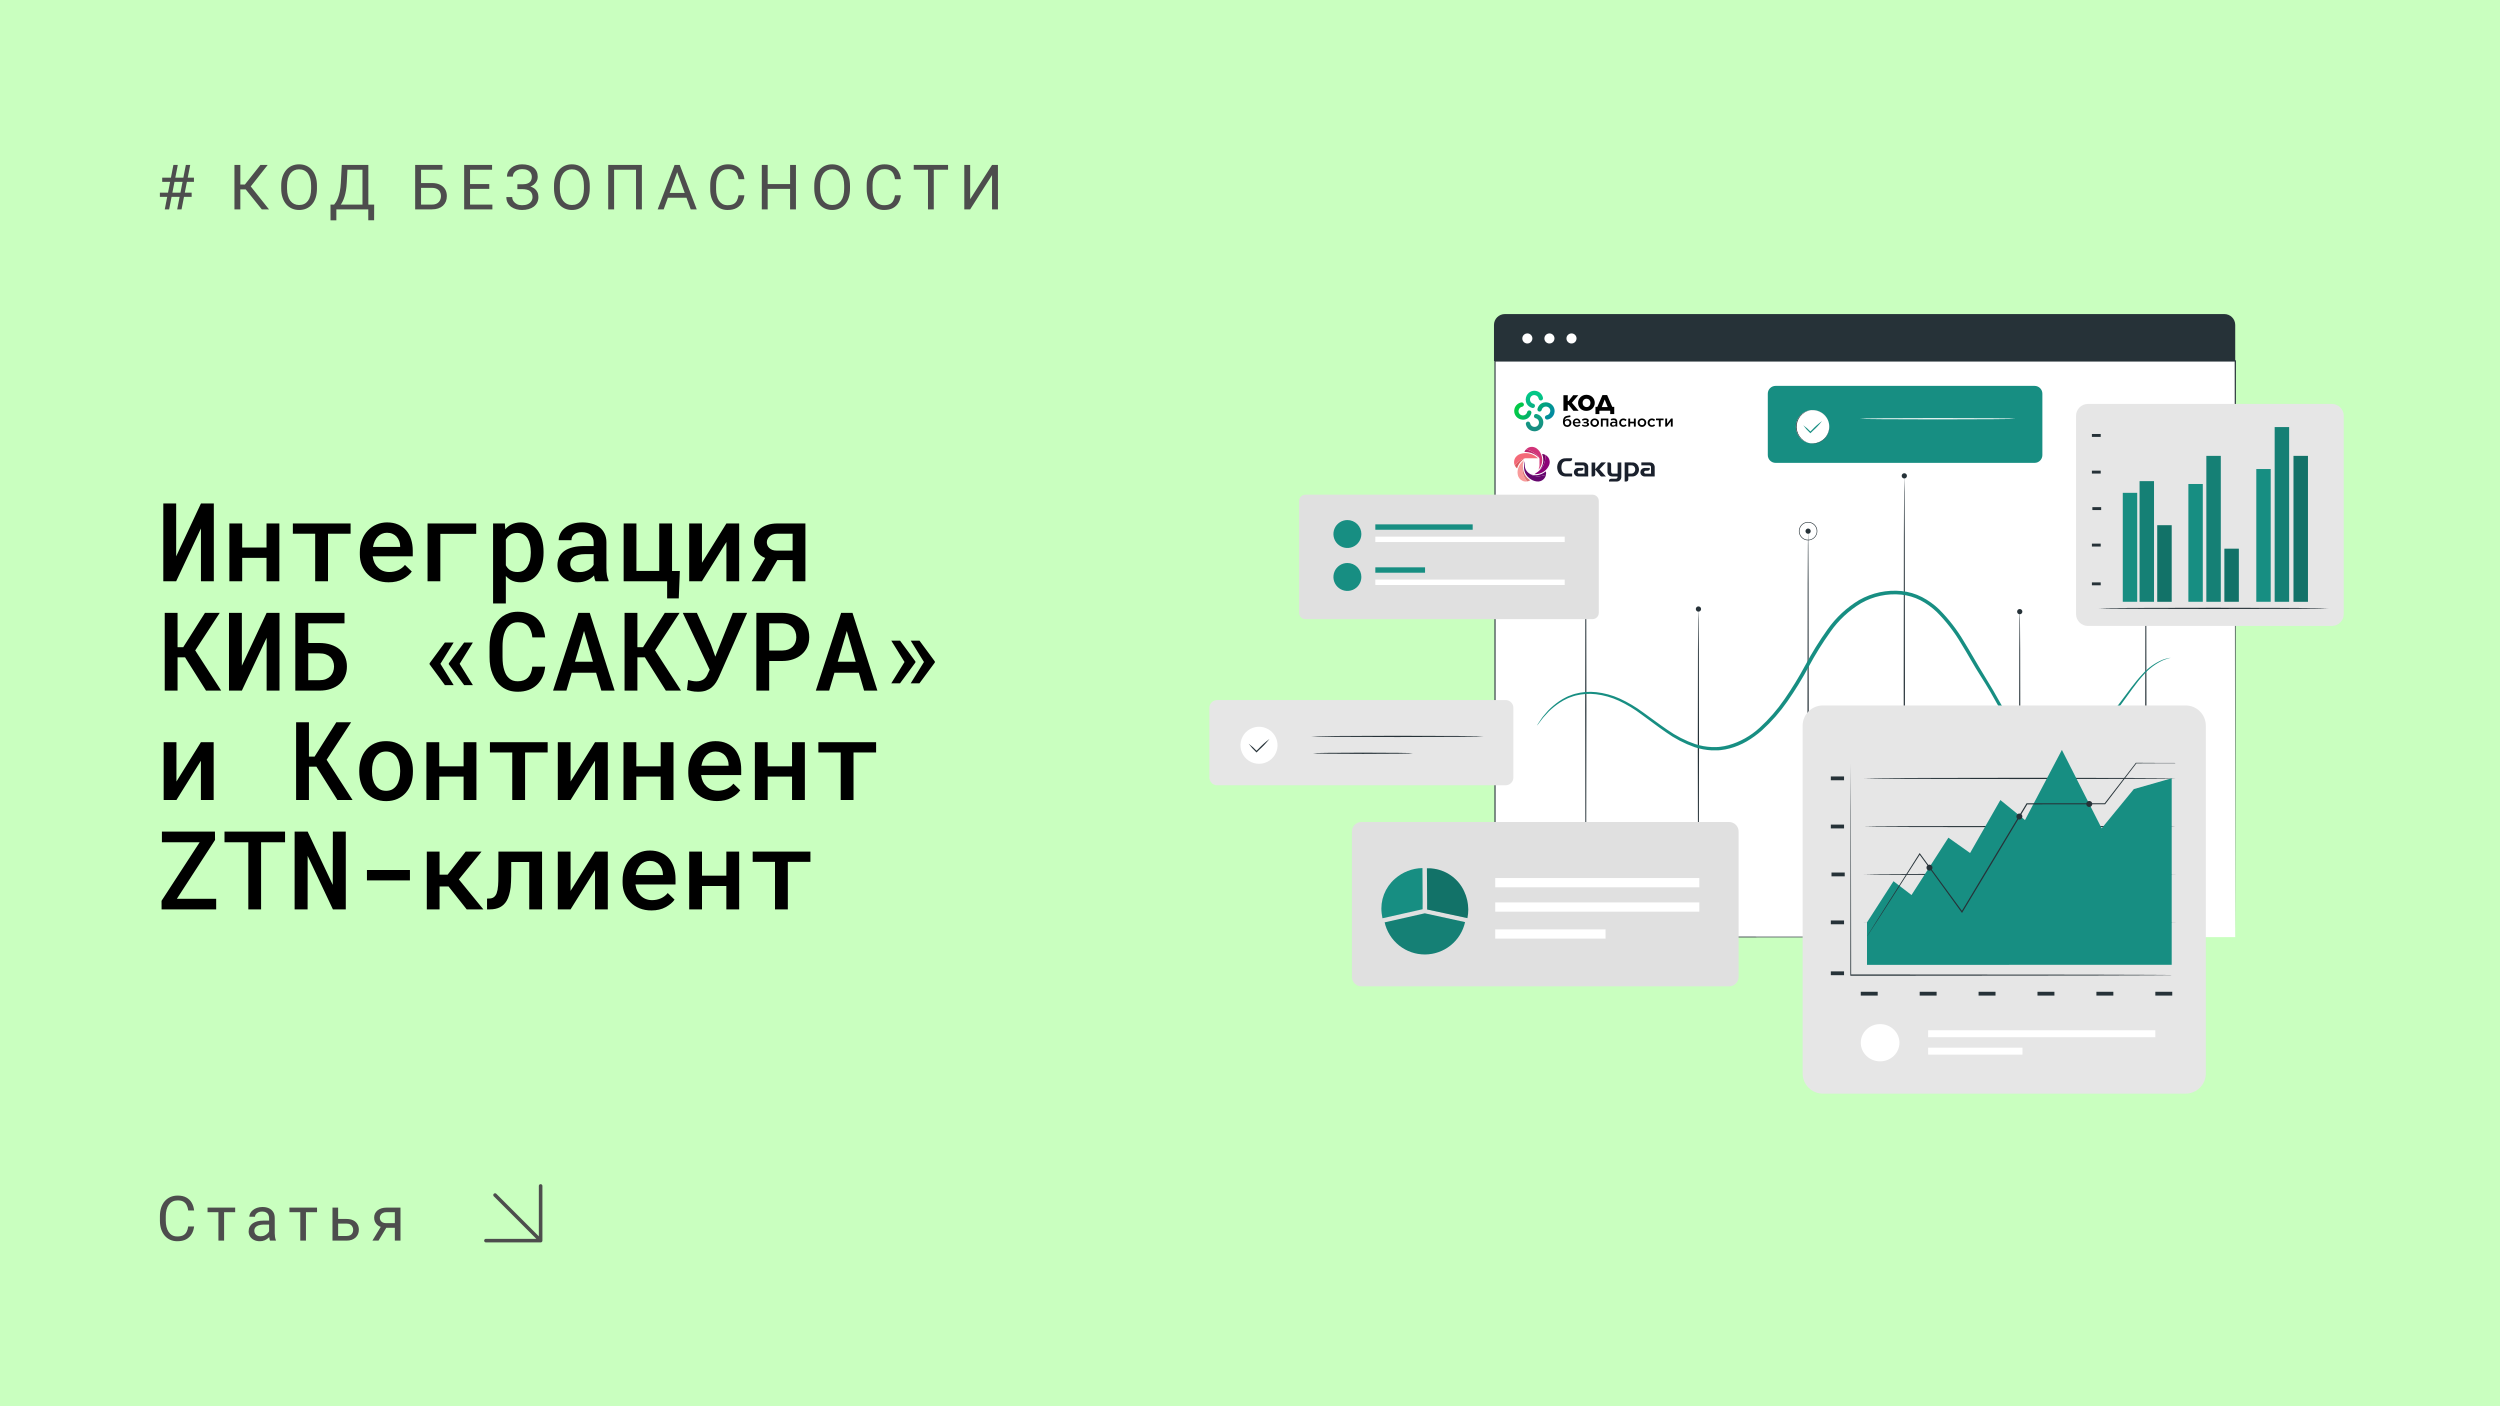 <?xml version="1.0" encoding="UTF-8"?> <svg xmlns="http://www.w3.org/2000/svg" width="1600" height="900" viewBox="0 0 1600 900" fill="none"><rect width="1600" height="900" fill="#C9FFBF"></rect><path d="M105.449 134L110.977 105.562H113.789L108.242 134H105.449ZM113.398 134L118.945 105.562H121.738L116.191 134H113.398ZM124.121 116.402H103.809V113.688H124.121V116.402ZM122.656 125.992H102.324V123.297H122.656V125.992ZM153.816 105.562V134H150.047V105.562H153.816ZM171.336 105.562L158.992 121.207H152.312L151.727 118.082H156.746L166.668 105.562H171.336ZM167.547 134L156.863 120.719L158.973 117.418L172.156 134H167.547ZM202.844 118.883V120.68C202.844 122.815 202.577 124.729 202.043 126.422C201.509 128.115 200.741 129.553 199.738 130.738C198.736 131.923 197.531 132.828 196.125 133.453C194.732 134.078 193.169 134.391 191.438 134.391C189.758 134.391 188.215 134.078 186.809 133.453C185.415 132.828 184.204 131.923 183.176 130.738C182.16 129.553 181.372 128.115 180.812 126.422C180.253 124.729 179.973 122.815 179.973 120.68V118.883C179.973 116.747 180.246 114.84 180.793 113.16C181.353 111.467 182.141 110.029 183.156 108.844C184.172 107.646 185.376 106.734 186.77 106.109C188.176 105.484 189.719 105.172 191.398 105.172C193.13 105.172 194.693 105.484 196.086 106.109C197.492 106.734 198.697 107.646 199.699 108.844C200.715 110.029 201.49 111.467 202.023 113.16C202.57 114.84 202.844 116.747 202.844 118.883ZM199.113 120.68V118.844C199.113 117.151 198.938 115.654 198.586 114.352C198.247 113.049 197.746 111.956 197.082 111.07C196.418 110.185 195.604 109.514 194.641 109.059C193.69 108.603 192.609 108.375 191.398 108.375C190.227 108.375 189.165 108.603 188.215 109.059C187.277 109.514 186.47 110.185 185.793 111.07C185.129 111.956 184.615 113.049 184.25 114.352C183.885 115.654 183.703 117.151 183.703 118.844V120.68C183.703 122.385 183.885 123.896 184.25 125.211C184.615 126.513 185.135 127.613 185.812 128.512C186.503 129.397 187.316 130.068 188.254 130.523C189.204 130.979 190.266 131.207 191.438 131.207C192.661 131.207 193.749 130.979 194.699 130.523C195.65 130.068 196.451 129.397 197.102 128.512C197.766 127.613 198.267 126.513 198.605 125.211C198.944 123.896 199.113 122.385 199.113 120.68ZM236.188 130.934V134H214.664V130.934H236.188ZM215.27 130.934V140.992H211.539L211.52 130.934H215.27ZM239.469 130.934L239.43 140.973H235.699V130.934H239.469ZM232.496 105.562V108.648H220.035V105.562H232.496ZM235.738 105.562V134H231.988V105.562H235.738ZM218.746 105.562H222.516L221.93 117.008C221.852 118.727 221.689 120.315 221.441 121.773C221.194 123.219 220.888 124.54 220.523 125.738C220.159 126.936 219.742 128.01 219.273 128.961C218.805 129.898 218.303 130.712 217.77 131.402C217.236 132.079 216.676 132.639 216.09 133.082C215.517 133.512 214.938 133.818 214.352 134H212.633V130.934H213.844C214.182 130.569 214.566 130.042 214.996 129.352C215.439 128.661 215.875 127.77 216.305 126.676C216.747 125.569 217.132 124.221 217.457 122.633C217.796 121.044 218.023 119.169 218.141 117.008L218.746 105.562ZM283.168 105.562V108.648H269.457V134H265.707V105.562H283.168ZM268.578 117.145H276.332C278.415 117.145 280.173 117.496 281.605 118.199C283.038 118.889 284.125 119.859 284.867 121.109C285.609 122.359 285.98 123.824 285.98 125.504C285.98 126.754 285.772 127.9 285.355 128.941C284.939 129.97 284.32 130.868 283.5 131.637C282.68 132.392 281.671 132.978 280.473 133.395C279.275 133.798 277.895 134 276.332 134H265.707V105.562H269.477V130.934H276.332C277.725 130.934 278.852 130.68 279.711 130.172C280.583 129.651 281.221 128.974 281.625 128.141C282.029 127.307 282.23 126.415 282.23 125.465C282.23 124.514 282.029 123.642 281.625 122.848C281.221 122.053 280.583 121.422 279.711 120.953C278.852 120.471 277.725 120.23 276.332 120.23H268.578V117.145ZM315.125 130.934V134H300.066V130.934H315.125ZM300.828 105.562V134H297.059V105.562H300.828ZM313.133 117.789V120.855H300.066V117.789H313.133ZM314.93 105.562V108.648H300.066V105.562H314.93ZM334.504 120.348H331.125V117.945H334.367C335.799 117.945 336.958 117.743 337.844 117.34C338.729 116.936 339.374 116.376 339.777 115.66C340.181 114.944 340.383 114.117 340.383 113.18C340.383 112.281 340.161 111.461 339.719 110.719C339.276 109.964 338.592 109.365 337.668 108.922C336.743 108.466 335.552 108.238 334.094 108.238C333 108.238 332.01 108.447 331.125 108.863C330.24 109.267 329.536 109.833 329.016 110.562C328.495 111.279 328.234 112.105 328.234 113.043H324.465C324.465 111.832 324.719 110.745 325.227 109.781C325.734 108.805 326.431 107.978 327.316 107.301C328.202 106.611 329.224 106.083 330.383 105.719C331.555 105.354 332.792 105.172 334.094 105.172C335.617 105.172 336.997 105.348 338.234 105.699C339.471 106.038 340.533 106.546 341.418 107.223C342.303 107.9 342.98 108.74 343.449 109.742C343.918 110.745 344.152 111.91 344.152 113.238C344.152 114.215 343.924 115.133 343.469 115.992C343.013 116.852 342.362 117.607 341.516 118.258C340.669 118.909 339.654 119.423 338.469 119.801C337.284 120.165 335.962 120.348 334.504 120.348ZM331.125 118.688H334.504C336.105 118.688 337.531 118.85 338.781 119.176C340.031 119.501 341.086 119.977 341.945 120.602C342.805 121.227 343.456 122.001 343.898 122.926C344.354 123.837 344.582 124.885 344.582 126.07C344.582 127.398 344.322 128.577 343.801 129.605C343.293 130.634 342.57 131.507 341.633 132.223C340.695 132.939 339.582 133.479 338.293 133.844C337.017 134.208 335.617 134.391 334.094 134.391C332.87 134.391 331.659 134.234 330.461 133.922C329.276 133.596 328.202 133.102 327.238 132.438C326.275 131.76 325.5 130.901 324.914 129.859C324.341 128.818 324.055 127.568 324.055 126.109H327.824C327.824 127.06 328.085 127.932 328.605 128.727C329.139 129.521 329.875 130.159 330.812 130.641C331.75 131.109 332.844 131.344 334.094 131.344C335.526 131.344 336.737 131.122 337.727 130.68C338.729 130.224 339.491 129.605 340.012 128.824C340.546 128.03 340.812 127.138 340.812 126.148C340.812 125.276 340.669 124.521 340.383 123.883C340.109 123.232 339.699 122.698 339.152 122.281C338.618 121.865 337.948 121.559 337.141 121.363C336.346 121.155 335.422 121.051 334.367 121.051H331.125V118.688ZM377.438 118.883V120.68C377.438 122.815 377.171 124.729 376.637 126.422C376.103 128.115 375.335 129.553 374.332 130.738C373.329 131.923 372.125 132.828 370.719 133.453C369.326 134.078 367.763 134.391 366.031 134.391C364.352 134.391 362.809 134.078 361.402 133.453C360.009 132.828 358.798 131.923 357.77 130.738C356.754 129.553 355.966 128.115 355.406 126.422C354.846 124.729 354.566 122.815 354.566 120.68V118.883C354.566 116.747 354.84 114.84 355.387 113.16C355.947 111.467 356.734 110.029 357.75 108.844C358.766 107.646 359.97 106.734 361.363 106.109C362.77 105.484 364.312 105.172 365.992 105.172C367.724 105.172 369.286 105.484 370.68 106.109C372.086 106.734 373.29 107.646 374.293 108.844C375.309 110.029 376.083 111.467 376.617 113.16C377.164 114.84 377.438 116.747 377.438 118.883ZM373.707 120.68V118.844C373.707 117.151 373.531 115.654 373.18 114.352C372.841 113.049 372.34 111.956 371.676 111.07C371.012 110.185 370.198 109.514 369.234 109.059C368.284 108.603 367.203 108.375 365.992 108.375C364.82 108.375 363.759 108.603 362.809 109.059C361.871 109.514 361.064 110.185 360.387 111.07C359.723 111.956 359.208 113.049 358.844 114.352C358.479 115.654 358.297 117.151 358.297 118.844V120.68C358.297 122.385 358.479 123.896 358.844 125.211C359.208 126.513 359.729 127.613 360.406 128.512C361.096 129.397 361.91 130.068 362.848 130.523C363.798 130.979 364.859 131.207 366.031 131.207C367.255 131.207 368.342 130.979 369.293 130.523C370.243 130.068 371.044 129.397 371.695 128.512C372.359 127.613 372.861 126.513 373.199 125.211C373.538 123.896 373.707 122.385 373.707 120.68ZM410.801 105.562V134H407.051V108.648H393.027V134H389.258V105.562H410.801ZM434.164 108.082L424.75 134H420.902L431.742 105.562H434.223L434.164 108.082ZM442.055 134L432.621 108.082L432.562 105.562H435.043L445.922 134H442.055ZM441.566 123.473V126.559H425.59V123.473H441.566ZM472.664 124.957H476.414C476.219 126.754 475.704 128.362 474.871 129.781C474.038 131.201 472.859 132.327 471.336 133.16C469.812 133.98 467.911 134.391 465.633 134.391C463.966 134.391 462.449 134.078 461.082 133.453C459.728 132.828 458.562 131.943 457.586 130.797C456.609 129.638 455.854 128.251 455.32 126.637C454.799 125.009 454.539 123.199 454.539 121.207V118.375C454.539 116.383 454.799 114.579 455.32 112.965C455.854 111.337 456.616 109.944 457.605 108.785C458.608 107.626 459.812 106.734 461.219 106.109C462.625 105.484 464.207 105.172 465.965 105.172C468.113 105.172 469.93 105.576 471.414 106.383C472.898 107.19 474.051 108.31 474.871 109.742C475.704 111.161 476.219 112.809 476.414 114.684H472.664C472.482 113.355 472.143 112.216 471.648 111.266C471.154 110.302 470.451 109.56 469.539 109.039C468.628 108.518 467.436 108.258 465.965 108.258C464.702 108.258 463.589 108.499 462.625 108.98C461.674 109.462 460.874 110.146 460.223 111.031C459.585 111.917 459.103 112.978 458.777 114.215C458.452 115.452 458.289 116.826 458.289 118.336V121.207C458.289 122.6 458.432 123.909 458.719 125.133C459.018 126.357 459.467 127.431 460.066 128.355C460.665 129.28 461.427 130.009 462.352 130.543C463.276 131.064 464.37 131.324 465.633 131.324C467.234 131.324 468.51 131.07 469.461 130.562C470.411 130.055 471.128 129.326 471.609 128.375C472.104 127.424 472.456 126.285 472.664 124.957ZM506.125 117.789V120.855H490.734V117.789H506.125ZM491.32 105.562V134H487.551V105.562H491.32ZM509.406 105.562V134H505.656V105.562H509.406ZM544 118.883V120.68C544 122.815 543.733 124.729 543.199 126.422C542.665 128.115 541.897 129.553 540.895 130.738C539.892 131.923 538.688 132.828 537.281 133.453C535.888 134.078 534.326 134.391 532.594 134.391C530.914 134.391 529.371 134.078 527.965 133.453C526.572 132.828 525.361 131.923 524.332 130.738C523.316 129.553 522.529 128.115 521.969 126.422C521.409 124.729 521.129 122.815 521.129 120.68V118.883C521.129 116.747 521.402 114.84 521.949 113.16C522.509 111.467 523.297 110.029 524.312 108.844C525.328 107.646 526.533 106.734 527.926 106.109C529.332 105.484 530.875 105.172 532.555 105.172C534.286 105.172 535.849 105.484 537.242 106.109C538.648 106.734 539.853 107.646 540.855 108.844C541.871 110.029 542.646 111.467 543.18 113.16C543.727 114.84 544 116.747 544 118.883ZM540.27 120.68V118.844C540.27 117.151 540.094 115.654 539.742 114.352C539.404 113.049 538.902 111.956 538.238 111.07C537.574 110.185 536.76 109.514 535.797 109.059C534.846 108.603 533.766 108.375 532.555 108.375C531.383 108.375 530.322 108.603 529.371 109.059C528.434 109.514 527.626 110.185 526.949 111.07C526.285 111.956 525.771 113.049 525.406 114.352C525.042 115.654 524.859 117.151 524.859 118.844V120.68C524.859 122.385 525.042 123.896 525.406 125.211C525.771 126.513 526.292 127.613 526.969 128.512C527.659 129.397 528.473 130.068 529.41 130.523C530.361 130.979 531.422 131.207 532.594 131.207C533.818 131.207 534.905 130.979 535.855 130.523C536.806 130.068 537.607 129.397 538.258 128.512C538.922 127.613 539.423 126.513 539.762 125.211C540.1 123.896 540.27 122.385 540.27 120.68ZM572.812 124.957H576.562C576.367 126.754 575.853 128.362 575.02 129.781C574.186 131.201 573.008 132.327 571.484 133.16C569.961 133.98 568.06 134.391 565.781 134.391C564.115 134.391 562.598 134.078 561.23 133.453C559.876 132.828 558.711 131.943 557.734 130.797C556.758 129.638 556.003 128.251 555.469 126.637C554.948 125.009 554.688 123.199 554.688 121.207V118.375C554.688 116.383 554.948 114.579 555.469 112.965C556.003 111.337 556.764 109.944 557.754 108.785C558.757 107.626 559.961 106.734 561.367 106.109C562.773 105.484 564.355 105.172 566.113 105.172C568.262 105.172 570.078 105.576 571.562 106.383C573.047 107.19 574.199 108.31 575.02 109.742C575.853 111.161 576.367 112.809 576.562 114.684H572.812C572.63 113.355 572.292 112.216 571.797 111.266C571.302 110.302 570.599 109.56 569.688 109.039C568.776 108.518 567.585 108.258 566.113 108.258C564.85 108.258 563.737 108.499 562.773 108.98C561.823 109.462 561.022 110.146 560.371 111.031C559.733 111.917 559.251 112.978 558.926 114.215C558.6 115.452 558.438 116.826 558.438 118.336V121.207C558.438 122.6 558.581 123.909 558.867 125.133C559.167 126.357 559.616 127.431 560.215 128.355C560.814 129.28 561.576 130.009 562.5 130.543C563.424 131.064 564.518 131.324 565.781 131.324C567.383 131.324 568.659 131.07 569.609 130.562C570.56 130.055 571.276 129.326 571.758 128.375C572.253 127.424 572.604 126.285 572.812 124.957ZM597.621 105.562V134H593.91V105.562H597.621ZM606.762 105.562V108.648H584.789V105.562H606.762ZM620.906 127.477L634.91 105.562H638.68V134H634.91V112.066L620.906 134H617.156V105.562H620.906V127.477Z" fill="#4D4D4D"></path><path d="M120.469 784.957H124.219C124.023 786.754 123.509 788.362 122.676 789.781C121.842 791.201 120.664 792.327 119.141 793.16C117.617 793.98 115.716 794.391 113.438 794.391C111.771 794.391 110.254 794.078 108.887 793.453C107.533 792.828 106.367 791.943 105.391 790.797C104.414 789.638 103.659 788.251 103.125 786.637C102.604 785.009 102.344 783.199 102.344 781.207V778.375C102.344 776.383 102.604 774.579 103.125 772.965C103.659 771.337 104.421 769.944 105.41 768.785C106.413 767.626 107.617 766.734 109.023 766.109C110.43 765.484 112.012 765.172 113.77 765.172C115.918 765.172 117.734 765.576 119.219 766.383C120.703 767.19 121.855 768.31 122.676 769.742C123.509 771.161 124.023 772.809 124.219 774.684H120.469C120.286 773.355 119.948 772.216 119.453 771.266C118.958 770.302 118.255 769.56 117.344 769.039C116.432 768.518 115.241 768.258 113.77 768.258C112.507 768.258 111.393 768.499 110.43 768.98C109.479 769.462 108.678 770.146 108.027 771.031C107.389 771.917 106.908 772.978 106.582 774.215C106.257 775.452 106.094 776.826 106.094 778.336V781.207C106.094 782.6 106.237 783.909 106.523 785.133C106.823 786.357 107.272 787.431 107.871 788.355C108.47 789.28 109.232 790.009 110.156 790.543C111.081 791.064 112.174 791.324 113.438 791.324C115.039 791.324 116.315 791.07 117.266 790.562C118.216 790.055 118.932 789.326 119.414 788.375C119.909 787.424 120.26 786.285 120.469 784.957ZM143.422 772.867V794H139.789V772.867H143.422ZM150.512 772.867V775.797H132.836V772.867H150.512ZM172.215 790.387V779.508C172.215 778.674 172.046 777.952 171.707 777.34C171.382 776.715 170.887 776.233 170.223 775.895C169.559 775.556 168.738 775.387 167.762 775.387C166.85 775.387 166.049 775.543 165.359 775.855C164.682 776.168 164.148 776.578 163.758 777.086C163.38 777.594 163.191 778.141 163.191 778.727H159.578C159.578 777.971 159.773 777.223 160.164 776.48C160.555 775.738 161.115 775.068 161.844 774.469C162.586 773.857 163.471 773.375 164.5 773.023C165.542 772.659 166.701 772.477 167.977 772.477C169.513 772.477 170.867 772.737 172.039 773.258C173.224 773.779 174.148 774.566 174.812 775.621C175.49 776.663 175.828 777.971 175.828 779.547V789.391C175.828 790.094 175.887 790.842 176.004 791.637C176.134 792.431 176.323 793.115 176.57 793.688V794H172.801C172.618 793.583 172.475 793.03 172.371 792.34C172.267 791.637 172.215 790.986 172.215 790.387ZM172.84 781.188L172.879 783.727H169.227C168.198 783.727 167.28 783.811 166.473 783.98C165.665 784.137 164.988 784.378 164.441 784.703C163.895 785.029 163.478 785.439 163.191 785.934C162.905 786.415 162.762 786.982 162.762 787.633C162.762 788.297 162.911 788.902 163.211 789.449C163.51 789.996 163.96 790.432 164.559 790.758C165.171 791.07 165.919 791.227 166.805 791.227C167.911 791.227 168.888 790.992 169.734 790.523C170.581 790.055 171.251 789.482 171.746 788.805C172.254 788.128 172.527 787.47 172.566 786.832L174.109 788.57C174.018 789.117 173.771 789.723 173.367 790.387C172.964 791.051 172.423 791.689 171.746 792.301C171.082 792.9 170.288 793.401 169.363 793.805C168.452 794.195 167.423 794.391 166.277 794.391C164.845 794.391 163.589 794.111 162.508 793.551C161.44 792.991 160.607 792.242 160.008 791.305C159.422 790.354 159.129 789.293 159.129 788.121C159.129 786.988 159.35 785.992 159.793 785.133C160.236 784.26 160.874 783.538 161.707 782.965C162.54 782.379 163.543 781.936 164.715 781.637C165.887 781.337 167.195 781.188 168.641 781.188H172.84ZM195.812 772.867V794H192.18V772.867H195.812ZM202.902 772.867V775.797H185.227V772.867H202.902ZM215.426 780.133H221.773C223.479 780.133 224.918 780.432 226.09 781.031C227.262 781.617 228.147 782.431 228.746 783.473C229.358 784.501 229.664 785.673 229.664 786.988C229.664 787.965 229.495 788.883 229.156 789.742C228.818 790.589 228.31 791.331 227.633 791.969C226.969 792.607 226.142 793.108 225.152 793.473C224.176 793.824 223.049 794 221.773 794H212.789V772.867H216.402V791.031H221.773C222.815 791.031 223.648 790.842 224.273 790.465C224.898 790.087 225.348 789.599 225.621 789C225.895 788.401 226.031 787.776 226.031 787.125C226.031 786.487 225.895 785.862 225.621 785.25C225.348 784.638 224.898 784.13 224.273 783.727C223.648 783.31 222.815 783.102 221.773 783.102H215.426V780.133ZM244.453 783.922H248.359L242.246 794H238.34L244.453 783.922ZM247.48 772.867H256.309V794H252.695V775.797H247.48C246.452 775.797 245.612 775.973 244.961 776.324C244.31 776.663 243.835 777.105 243.535 777.652C243.236 778.199 243.086 778.766 243.086 779.352C243.086 779.924 243.223 780.478 243.496 781.012C243.77 781.533 244.199 781.962 244.785 782.301C245.371 782.639 246.126 782.809 247.051 782.809H253.672V785.777H247.051C245.84 785.777 244.766 785.615 243.828 785.289C242.891 784.964 242.096 784.514 241.445 783.941C240.794 783.355 240.299 782.672 239.961 781.891C239.622 781.096 239.453 780.237 239.453 779.312C239.453 778.388 239.629 777.535 239.98 776.754C240.345 775.973 240.866 775.289 241.543 774.703C242.233 774.117 243.073 773.668 244.062 773.355C245.065 773.03 246.204 772.867 247.48 772.867Z" fill="#4D4D4D"></path><path d="M128.608 322.234H136.846V372H128.608V338.196L112.749 372H104.512V322.234H112.749V356.072L128.608 322.234ZM178.784 372H170.581V357.029H154.995V372H146.792V335.018H154.995V350.433H170.581V335.018H178.784V372ZM224.38 341.58H209.922V372H201.719V341.58H187.432V335.018H224.38V341.58ZM248.682 372.684C245.947 372.684 243.441 372.228 241.162 371.316C238.906 370.405 236.969 369.14 235.352 367.522C233.734 365.927 232.48 364.048 231.592 361.883C230.726 359.695 230.293 357.337 230.293 354.808V353.406C230.293 350.512 230.749 347.892 231.66 345.545C232.572 343.198 233.825 341.193 235.42 339.529C237.015 337.866 238.861 336.59 240.957 335.701C243.076 334.79 245.332 334.334 247.725 334.334C250.391 334.334 252.749 334.79 254.8 335.701C256.851 336.59 258.571 337.832 259.961 339.427C261.351 341.045 262.399 342.97 263.105 345.203C263.812 347.436 264.165 349.874 264.165 352.518V356.038H238.53V356.209C238.781 357.827 239.168 359.183 239.692 360.276C240.216 361.37 240.934 362.35 241.846 363.216C242.757 364.127 243.828 364.834 245.059 365.335C246.312 365.836 247.679 366.087 249.16 366.087C251.188 366.087 253.079 365.7 254.834 364.925C256.589 364.127 258.035 362.999 259.175 361.541L263.55 365.779C262.319 367.557 260.428 369.152 257.876 370.564C255.347 371.977 252.282 372.684 248.682 372.684ZM247.69 340.965C246.528 340.965 245.446 341.181 244.443 341.614C243.464 342.024 242.586 342.617 241.812 343.392C241.037 344.189 240.387 345.146 239.863 346.263C239.339 347.379 238.952 348.644 238.701 350.057H256.099V349.51C256.099 348.439 255.905 347.379 255.518 346.331C255.13 345.26 254.583 344.326 253.877 343.528C253.193 342.754 252.327 342.138 251.279 341.683C250.254 341.204 249.058 340.965 247.69 340.965ZM304.771 341.683H281.802V372H273.633V335.018H304.771V341.683ZM315.571 386.219V335.018H323.091L323.398 338.812C323.9 338.196 324.447 337.638 325.039 337.137C325.632 336.635 326.27 336.202 326.953 335.838C327.842 335.359 328.822 334.995 329.893 334.744C330.964 334.471 332.103 334.334 333.311 334.334C335.68 334.334 337.765 334.79 339.565 335.701C341.388 336.613 342.915 337.9 344.146 339.563C345.353 341.227 346.276 343.221 346.914 345.545C347.552 347.846 347.871 350.387 347.871 353.167V353.885C347.871 356.551 347.552 359.035 346.914 361.336C346.299 363.637 345.376 365.62 344.146 367.283C342.915 368.969 341.4 370.291 339.6 371.248C337.799 372.205 335.737 372.684 333.413 372.684C332.091 372.684 330.872 372.547 329.756 372.273C328.662 372 327.648 371.601 326.714 371.077C326.167 370.758 325.643 370.394 325.142 369.983C324.64 369.573 324.173 369.129 323.74 368.65V386.219H315.571ZM339.702 353.167C339.702 351.504 339.531 349.943 339.189 348.484C338.87 347.003 338.369 345.716 337.686 344.622C336.979 343.528 336.079 342.662 334.985 342.024C333.892 341.386 332.581 341.067 331.055 341.067C330.212 341.067 329.425 341.159 328.696 341.341C327.967 341.523 327.318 341.785 326.748 342.127C326.087 342.492 325.506 342.947 325.005 343.494C324.526 344.041 324.105 344.656 323.74 345.34V361.78C324.059 362.418 324.447 362.999 324.902 363.523C325.358 364.048 325.882 364.503 326.475 364.891C327.09 365.255 327.785 365.551 328.56 365.779C329.334 365.984 330.189 366.087 331.123 366.087C332.65 366.087 333.949 365.768 335.02 365.13C336.113 364.469 337.002 363.58 337.686 362.464C338.392 361.325 338.905 360.026 339.224 358.567C339.543 357.086 339.702 355.525 339.702 353.885V353.167ZM381.162 372C380.911 371.544 380.706 370.997 380.547 370.359C380.41 369.699 380.285 369.015 380.171 368.309C379.601 368.901 378.952 369.471 378.223 370.018C377.516 370.542 376.719 370.997 375.83 371.385C374.941 371.795 373.984 372.114 372.959 372.342C371.934 372.57 370.828 372.684 369.644 372.684C367.729 372.684 365.975 372.41 364.38 371.863C362.808 371.294 361.463 370.519 360.347 369.539C359.207 368.582 358.319 367.431 357.681 366.087C357.065 364.72 356.758 363.25 356.758 361.678C356.758 359.65 357.157 357.861 357.954 356.312C358.774 354.739 359.959 353.44 361.509 352.415C362.944 351.458 364.71 350.729 366.807 350.228C368.926 349.726 371.318 349.476 373.984 349.476H379.932V346.98C379.932 346.023 379.761 345.158 379.419 344.383C379.1 343.608 378.633 342.936 378.018 342.366C377.357 341.797 376.548 341.364 375.591 341.067C374.657 340.748 373.574 340.589 372.344 340.589C371.227 340.589 370.247 340.726 369.404 340.999C368.584 341.272 367.9 341.648 367.354 342.127C366.807 342.56 366.396 343.095 366.123 343.733C365.872 344.349 365.747 345.009 365.747 345.716H357.544C357.567 344.235 357.92 342.811 358.604 341.443C359.287 340.076 360.29 338.868 361.611 337.82C362.887 336.749 364.46 335.906 366.328 335.291C368.219 334.653 370.373 334.334 372.788 334.334C374.953 334.334 376.969 334.607 378.838 335.154C380.729 335.678 382.358 336.465 383.726 337.513C385.093 338.561 386.164 339.894 386.938 341.512C387.713 343.107 388.101 344.952 388.101 347.049V363.489C388.101 365.153 388.215 366.657 388.442 368.001C388.693 369.323 389.046 370.462 389.502 371.419V372H381.162ZM371.216 366.121C372.287 366.121 373.278 365.984 374.189 365.711C375.124 365.438 375.967 365.084 376.719 364.651C377.471 364.218 378.12 363.729 378.667 363.182C379.214 362.635 379.635 362.065 379.932 361.473V354.637H374.668C372.891 354.637 371.353 354.808 370.054 355.149C368.755 355.468 367.718 355.936 366.943 356.551C366.26 357.075 365.747 357.701 365.405 358.431C365.086 359.16 364.927 359.98 364.927 360.892C364.927 361.644 365.063 362.35 365.337 363.011C365.61 363.649 366.009 364.196 366.533 364.651C367.057 365.107 367.707 365.472 368.481 365.745C369.256 365.996 370.168 366.121 371.216 366.121ZM399.141 335.018H407.31V365.403H421.904V335.018H430.107V365.438H435.098L434.414 382.972H426.963V372H399.141V335.018ZM464.902 335.018H473.071V372H464.902V346.878L449.248 372H441.079V335.018H449.248V360.174L464.902 335.018ZM515.454 335.018V372H507.285V358.431H497.476L489.546 372H481.035L489.717 357.098C487.461 356.186 485.706 354.842 484.453 353.064C483.2 351.264 482.573 349.202 482.573 346.878C482.573 345.146 482.915 343.562 483.599 342.127C484.305 340.691 485.296 339.438 486.572 338.367C487.871 337.319 489.443 336.499 491.289 335.906C493.135 335.314 495.231 335.018 497.578 335.018H515.454ZM490.776 347.049C490.776 347.71 490.902 348.359 491.152 348.997C491.403 349.635 491.79 350.205 492.314 350.706C492.839 351.207 493.488 351.618 494.263 351.937C495.06 352.233 495.994 352.381 497.065 352.381H507.285V341.58H497.578C496.416 341.58 495.402 341.74 494.536 342.059C493.693 342.378 492.998 342.799 492.451 343.323C491.882 343.847 491.46 344.44 491.187 345.101C490.913 345.739 490.776 346.388 490.776 347.049ZM118.423 420.672H113.638V442H105.435V392.234H113.638V414.212H117.261L131.172 392.234H140.64L124.951 416.263L141.562 442H131.855L118.423 420.672ZM170.649 392.234H178.887V442H170.649V408.196L154.79 442H146.553V392.234H154.79V426.072L170.649 392.234ZM220.483 398.934H197.275V411.512H204.351C207.108 411.512 209.58 411.876 211.768 412.605C213.978 413.312 215.846 414.314 217.373 415.613C218.877 416.935 220.028 418.53 220.825 420.398C221.623 422.244 222.021 424.295 222.021 426.551C222.021 428.852 221.623 430.949 220.825 432.84C220.028 434.731 218.877 436.36 217.373 437.728C215.846 439.072 213.978 440.12 211.768 440.872C209.58 441.624 207.108 442 204.351 442H189.004V392.234H220.483V398.934ZM197.275 418.143V435.335H204.351C205.968 435.335 207.358 435.107 208.521 434.651C209.705 434.173 210.697 433.535 211.494 432.737C212.269 431.917 212.839 430.971 213.203 429.9C213.59 428.829 213.784 427.69 213.784 426.482C213.784 425.343 213.59 424.272 213.203 423.27C212.839 422.244 212.269 421.344 211.494 420.569C210.697 419.817 209.705 419.225 208.521 418.792C207.358 418.359 205.968 418.143 204.351 418.143H197.275ZM281.87 424.842L290.347 438.479H284.741L274.932 425.149V424.5L284.741 411.204H290.347L281.87 424.842ZM294.175 424.842L302.651 438.479H297.046L287.236 425.149V424.5L297.046 411.204H302.651L294.175 424.842ZM348.896 426.688C348.669 429.103 348.099 431.302 347.188 433.284C346.276 435.244 345.08 436.919 343.599 438.309C342.095 439.721 340.306 440.815 338.232 441.59C336.182 442.342 333.903 442.718 331.396 442.718C329.346 442.718 327.454 442.444 325.723 441.897C324.014 441.328 322.487 440.53 321.143 439.505C319.844 438.548 318.704 437.397 317.725 436.053C316.768 434.686 315.959 433.193 315.298 431.575C314.637 429.98 314.136 428.248 313.794 426.38C313.475 424.511 313.315 422.563 313.315 420.535V413.733C313.315 411.797 313.475 409.928 313.794 408.128C314.113 406.328 314.591 404.63 315.229 403.035C315.913 401.258 316.79 399.651 317.861 398.216C318.955 396.757 320.208 395.516 321.621 394.49C322.965 393.556 324.447 392.827 326.064 392.303C327.705 391.779 329.494 391.517 331.431 391.517C334.051 391.517 336.387 391.904 338.438 392.679C340.511 393.453 342.277 394.547 343.735 395.96C345.216 397.396 346.379 399.127 347.222 401.155C348.088 403.183 348.646 405.439 348.896 407.923H340.693C340.557 406.442 340.272 405.109 339.839 403.924C339.429 402.716 338.859 401.691 338.13 400.848C337.378 400.005 336.455 399.367 335.361 398.934C334.268 398.478 332.957 398.25 331.431 398.25C330.36 398.25 329.391 398.398 328.525 398.694C327.682 398.991 326.93 399.412 326.27 399.959C325.358 400.62 324.595 401.486 323.979 402.557C323.387 403.605 322.897 404.778 322.51 406.077C322.214 407.216 321.986 408.436 321.826 409.734C321.689 411.01 321.621 412.321 321.621 413.665V420.535C321.621 422.199 321.712 423.759 321.895 425.218C322.1 426.676 322.407 428.009 322.817 429.217C323.136 430.219 323.535 431.131 324.014 431.951C324.515 432.771 325.107 433.478 325.791 434.07C326.497 434.708 327.306 435.198 328.218 435.54C329.152 435.859 330.212 436.019 331.396 436.019C332.809 436.019 334.062 435.813 335.156 435.403C336.25 434.993 337.184 434.389 337.959 433.592C338.711 432.817 339.315 431.849 339.771 430.687C340.226 429.524 340.522 428.191 340.659 426.688H348.896ZM381.504 430.55H365.884L362.5 442H353.955L370.156 392.234H377.437L393.364 442H384.854L381.504 430.55ZM367.969 423.509H379.487L373.779 403.821L367.969 423.509ZM412.71 420.672H407.925V442H399.722V392.234H407.925V414.212H411.548L425.459 392.234H434.927L419.238 416.263L435.85 442H426.143L412.71 420.672ZM439.678 441.59L440.396 435.198C440.988 435.358 441.785 435.54 442.788 435.745C443.791 435.95 444.736 436.053 445.625 436.053C446.696 436.053 447.63 435.927 448.428 435.677C449.248 435.426 449.954 435.073 450.547 434.617C451.139 434.161 451.629 433.637 452.017 433.045C452.427 432.43 452.769 431.78 453.042 431.097L454.204 428.636L436.978 392.234H446.001L454.99 412.435L457.793 420.228L459.434 416.126L469.004 392.234H478.164L460.186 433.079C459.639 434.355 458.989 435.586 458.237 436.771C457.508 437.933 456.619 438.958 455.571 439.847C454.523 440.735 453.281 441.442 451.846 441.966C450.433 442.467 448.747 442.718 446.787 442.718C445.192 442.718 443.779 442.581 442.549 442.308C441.341 442.057 440.384 441.818 439.678 441.59ZM492.28 423.03V442H484.077V392.234H500.723C503.229 392.257 505.531 392.633 507.627 393.362C509.746 394.091 511.569 395.128 513.096 396.473C514.622 397.817 515.807 399.446 516.65 401.36C517.493 403.274 517.915 405.428 517.915 407.82C517.915 410.122 517.493 412.207 516.65 414.075C515.807 415.921 514.622 417.505 513.096 418.826C511.569 420.171 509.746 421.207 507.627 421.937C505.531 422.666 503.229 423.03 500.723 423.03H492.28ZM492.28 416.331H500.723C502.113 416.308 503.354 416.092 504.448 415.682C505.565 415.249 506.51 414.656 507.285 413.904C508.06 413.152 508.641 412.264 509.028 411.238C509.438 410.213 509.644 409.096 509.644 407.889C509.644 406.567 509.438 405.371 509.028 404.3C508.641 403.206 508.06 402.26 507.285 401.463C506.51 400.665 505.565 400.05 504.448 399.617C503.354 399.184 502.113 398.956 500.723 398.934H492.28V416.331ZM549.668 430.55H534.048L530.664 442H522.119L538.32 392.234H545.601L561.528 442H553.018L549.668 430.55ZM536.133 423.509H547.651L541.943 403.821L536.133 423.509ZM576.021 410.008L585.864 423.338V423.987L576.021 437.317H570.415L578.892 423.68L570.415 410.008H576.021ZM588.462 410.008L598.306 423.338V423.987L588.462 437.317H582.856L591.333 423.68L582.856 410.008H588.462ZM128.574 475.018H136.743V512H128.574V486.878L112.92 512H104.751V475.018H112.92V500.174L128.574 475.018ZM202.505 490.672H197.72V512H189.517V462.234H197.72V484.212H201.343L215.254 462.234H224.722L209.033 486.263L225.645 512H215.938L202.505 490.672ZM229.917 493.167C229.917 490.478 230.304 487.994 231.079 485.716C231.854 483.414 232.982 481.421 234.463 479.734C235.921 478.048 237.71 476.727 239.829 475.77C241.948 474.812 244.364 474.334 247.075 474.334C249.787 474.334 252.202 474.812 254.321 475.77C256.463 476.727 258.275 478.048 259.756 479.734C261.214 481.421 262.331 483.414 263.105 485.716C263.88 487.994 264.268 490.478 264.268 493.167V493.885C264.268 496.596 263.88 499.091 263.105 501.37C262.331 503.649 261.214 505.631 259.756 507.317C258.298 509.004 256.497 510.325 254.355 511.282C252.236 512.239 249.832 512.718 247.144 512.718C244.432 512.718 242.005 512.239 239.863 511.282C237.721 510.325 235.921 509.004 234.463 507.317C232.982 505.631 231.854 503.649 231.079 501.37C230.304 499.091 229.917 496.596 229.917 493.885V493.167ZM238.086 493.885C238.086 495.548 238.257 497.12 238.599 498.602C238.963 500.083 239.521 501.382 240.273 502.498C241.003 503.615 241.937 504.503 243.076 505.164C244.215 505.802 245.571 506.121 247.144 506.121C248.67 506.121 250.003 505.802 251.143 505.164C252.282 504.503 253.216 503.615 253.945 502.498C254.674 501.382 255.21 500.083 255.552 498.602C255.916 497.12 256.099 495.548 256.099 493.885V493.167C256.099 491.549 255.916 490 255.552 488.519C255.187 487.037 254.652 485.739 253.945 484.622C253.193 483.506 252.248 482.617 251.108 481.956C249.992 481.295 248.647 480.965 247.075 480.965C245.526 480.965 244.181 481.295 243.042 481.956C241.925 482.617 241.003 483.506 240.273 484.622C239.521 485.739 238.963 487.037 238.599 488.519C238.257 490 238.086 491.549 238.086 493.167V493.885ZM304.907 512H296.704V497.029H281.118V512H272.915V475.018H281.118V490.433H296.704V475.018H304.907V512ZM350.503 481.58H336.045V512H327.842V481.58H313.555V475.018H350.503V481.58ZM380.82 475.018H388.989V512H380.82V486.878L365.166 512H356.997V475.018H365.166V500.174L380.82 475.018ZM431.03 512H422.827V497.029H407.241V512H399.038V475.018H407.241V490.433H422.827V475.018H431.03V512ZM458.887 512.684C456.152 512.684 453.646 512.228 451.367 511.316C449.111 510.405 447.174 509.14 445.557 507.522C443.939 505.927 442.686 504.048 441.797 501.883C440.931 499.695 440.498 497.337 440.498 494.808V493.406C440.498 490.512 440.954 487.892 441.865 485.545C442.777 483.198 444.03 481.193 445.625 479.529C447.22 477.866 449.066 476.59 451.162 475.701C453.281 474.79 455.537 474.334 457.93 474.334C460.596 474.334 462.954 474.79 465.005 475.701C467.056 476.59 468.776 477.832 470.166 479.427C471.556 481.045 472.604 482.97 473.311 485.203C474.017 487.436 474.37 489.874 474.37 492.518V496.038H448.735V496.209C448.986 497.827 449.373 499.183 449.897 500.276C450.422 501.37 451.139 502.35 452.051 503.216C452.962 504.127 454.033 504.834 455.264 505.335C456.517 505.836 457.884 506.087 459.365 506.087C461.393 506.087 463.285 505.7 465.039 504.925C466.794 504.127 468.241 502.999 469.38 501.541L473.755 505.779C472.524 507.557 470.633 509.152 468.081 510.564C465.552 511.977 462.487 512.684 458.887 512.684ZM457.896 480.965C456.733 480.965 455.651 481.181 454.648 481.614C453.669 482.024 452.791 482.617 452.017 483.392C451.242 484.189 450.592 485.146 450.068 486.263C449.544 487.379 449.157 488.644 448.906 490.057H466.304V489.51C466.304 488.439 466.11 487.379 465.723 486.331C465.335 485.26 464.788 484.326 464.082 483.528C463.398 482.754 462.533 482.138 461.484 481.683C460.459 481.204 459.263 480.965 457.896 480.965ZM515.112 512H506.909V497.029H491.323V512H483.12V475.018H491.323V490.433H506.909V475.018H515.112V512ZM560.708 481.58H546.25V512H538.047V481.58H523.76V475.018H560.708V481.58ZM113.193 575.232H138.35V582H103.418L103.384 576.531L127.788 539.036H103.623V532.234H137.563L137.632 537.566L113.193 575.232ZM182.441 539.036H167.095V582H158.926V539.036H143.682V532.234H182.441V539.036ZM221.304 582H213.066L196.899 547.752L196.865 582H188.56V532.234H196.899L212.964 566.346L213.032 532.234H221.304V582ZM262.354 563.44H234.839V556.81H262.354V563.44ZM287.065 567.337H281.323V582H273.154V545.018H281.323V559.783H286.484L298.037 545.018H308.188L293.662 562.825L309.351 582H298.687L287.065 567.337ZM346.914 545.018V582H338.711V551.683H327.192L327.158 560.809C327.158 562.062 327.124 563.281 327.056 564.466C327.01 565.651 326.93 566.767 326.816 567.815C326.589 569.593 326.258 571.222 325.825 572.703C325.415 574.161 324.88 575.449 324.219 576.565C323.148 578.366 321.735 579.721 319.98 580.633C318.226 581.544 316.05 582 313.452 582H311.709V575.096L312.939 575.062C314.193 575.062 315.207 574.788 315.981 574.241C316.779 573.694 317.406 572.84 317.861 571.678C318.089 571.04 318.283 570.299 318.442 569.456C318.602 568.613 318.716 567.679 318.784 566.653C318.853 565.81 318.898 564.91 318.921 563.953C318.944 562.973 318.955 561.925 318.955 560.809L318.989 545.018H346.914ZM380.82 545.018H388.989V582H380.82V556.878L365.166 582H356.997V545.018H365.166V570.174L380.82 545.018ZM416.846 582.684C414.111 582.684 411.605 582.228 409.326 581.316C407.07 580.405 405.133 579.14 403.516 577.522C401.898 575.927 400.645 574.048 399.756 571.883C398.89 569.695 398.457 567.337 398.457 564.808V563.406C398.457 560.512 398.913 557.892 399.824 555.545C400.736 553.198 401.989 551.193 403.584 549.529C405.179 547.866 407.025 546.59 409.121 545.701C411.24 544.79 413.496 544.334 415.889 544.334C418.555 544.334 420.913 544.79 422.964 545.701C425.015 546.59 426.735 547.832 428.125 549.427C429.515 551.045 430.563 552.97 431.27 555.203C431.976 557.436 432.329 559.874 432.329 562.518V566.038H406.694V566.209C406.945 567.827 407.332 569.183 407.856 570.276C408.381 571.37 409.098 572.35 410.01 573.216C410.921 574.127 411.992 574.834 413.223 575.335C414.476 575.836 415.843 576.087 417.324 576.087C419.352 576.087 421.243 575.7 422.998 574.925C424.753 574.127 426.2 572.999 427.339 571.541L431.714 575.779C430.483 577.557 428.592 579.152 426.04 580.564C423.511 581.977 420.446 582.684 416.846 582.684ZM415.854 550.965C414.692 550.965 413.61 551.181 412.607 551.614C411.628 552.024 410.75 552.617 409.976 553.392C409.201 554.189 408.551 555.146 408.027 556.263C407.503 557.379 407.116 558.644 406.865 560.057H424.263V559.51C424.263 558.439 424.069 557.379 423.682 556.331C423.294 555.26 422.747 554.326 422.041 553.528C421.357 552.754 420.492 552.138 419.443 551.683C418.418 551.204 417.222 550.965 415.854 550.965ZM473.071 582H464.868V567.029H449.282V582H441.079V545.018H449.282V560.433H464.868V545.018H473.071V582ZM518.667 551.58H504.209V582H496.006V551.58H481.719V545.018H518.667V551.58Z" fill="black"></path><path d="M311 794H346M346 794V759M346 794L316.833 764.833" stroke="#4D4D4D" stroke-width="2.288" stroke-linecap="round"></path><path d="M1430.54 231.075H956.718V599.763H1430.54V231.075Z" fill="white"></path><path d="M1430.54 599.764C1430.54 597.004 1430.4 453.626 1430.2 231.075L1430.54 231.399H956.764L957.165 230.998C957.165 363.894 957.165 489.59 957.165 599.686L956.81 599.316L1430.63 599.686L956.81 600.041H956.456V599.686C956.456 489.59 956.456 363.832 956.456 230.998V230.597H956.903H1430.68H1431V230.937C1430.74 453.626 1430.54 597.004 1430.54 599.764Z" fill="#263238"></path><path d="M1086.98 568.794C1086.75 568.794 1086.58 528.714 1086.58 479.293C1086.58 429.871 1086.75 389.776 1086.98 389.776C1087.21 389.776 1087.38 429.856 1087.38 479.293C1087.38 528.73 1087.22 568.794 1086.98 568.794Z" fill="#263238"></path><path d="M1292.63 568.794C1292.4 568.794 1292.23 528.714 1292.23 479.293C1292.23 429.871 1292.4 389.776 1292.63 389.776C1292.86 389.776 1293.03 429.856 1293.03 479.293C1293.03 528.73 1292.85 568.794 1292.63 568.794Z" fill="#263238"></path><path d="M1157.19 568.794C1156.98 568.794 1156.79 517.569 1156.79 454.382C1156.79 391.194 1156.98 339.938 1157.19 339.938C1157.41 339.938 1157.59 391.163 1157.59 454.382C1157.59 517.6 1157.43 568.794 1157.19 568.794Z" fill="#263238"></path><path d="M1014.91 568.794C1014.68 568.794 1014.51 517.569 1014.51 454.382C1014.51 391.194 1014.68 339.938 1014.91 339.938C1015.14 339.938 1015.31 391.163 1015.31 454.382C1015.31 517.6 1015.13 568.794 1014.91 568.794Z" fill="#263238"></path><path d="M1373.33 568.794C1373.12 568.794 1372.93 517.569 1372.93 454.382C1372.93 391.194 1373.12 339.938 1373.33 339.938C1373.55 339.938 1373.73 391.163 1373.73 454.382C1373.73 517.6 1373.56 568.794 1373.33 568.794Z" fill="#263238"></path><path d="M1218.76 568.794C1218.53 568.794 1218.36 509.646 1218.36 436.685C1218.36 363.724 1218.53 304.545 1218.76 304.545C1218.99 304.545 1219.16 363.693 1219.16 436.685C1219.16 509.676 1218.98 568.794 1218.76 568.794Z" fill="#263238"></path><path d="M1088.69 389.776C1088.69 390.108 1088.59 390.433 1088.41 390.709C1088.22 390.986 1087.96 391.201 1087.65 391.328C1087.34 391.456 1087.01 391.489 1086.68 391.424C1086.35 391.359 1086.06 391.199 1085.82 390.964C1085.59 390.729 1085.43 390.43 1085.36 390.104C1085.3 389.778 1085.33 389.44 1085.46 389.133C1085.58 388.826 1085.8 388.564 1086.07 388.379C1086.35 388.194 1086.68 388.096 1087.01 388.096C1087.45 388.096 1087.88 388.273 1088.2 388.588C1088.51 388.903 1088.69 389.33 1088.69 389.776Z" fill="#263238"></path><path d="M1157.19 341.619C1158.12 341.619 1158.87 340.866 1158.87 339.938C1158.87 339.01 1158.12 338.258 1157.19 338.258C1156.27 338.258 1155.51 339.01 1155.51 339.938C1155.51 340.866 1156.27 341.619 1157.19 341.619Z" fill="#263238"></path><path d="M1157.19 345.827C1156.03 345.827 1154.89 345.482 1153.92 344.834C1152.95 344.187 1152.2 343.268 1151.75 342.192C1151.31 341.116 1151.19 339.932 1151.42 338.789C1151.65 337.647 1152.21 336.598 1153.03 335.774C1153.85 334.951 1154.9 334.39 1156.05 334.163C1157.19 333.935 1158.37 334.052 1159.45 334.498C1160.52 334.944 1161.44 335.698 1162.09 336.667C1162.74 337.635 1163.08 338.774 1163.08 339.938C1163.08 341.499 1162.46 342.994 1161.35 344.098C1160.25 345.201 1158.75 345.823 1157.19 345.827ZM1157.19 334.435C1156.11 334.435 1155.04 334.758 1154.14 335.362C1153.23 335.967 1152.53 336.827 1152.11 337.832C1151.69 338.838 1151.58 339.944 1151.8 341.012C1152.01 342.079 1152.53 343.06 1153.3 343.83C1154.07 344.599 1155.05 345.123 1156.12 345.336C1157.19 345.548 1158.29 345.439 1159.3 345.023C1160.31 344.606 1161.17 343.901 1161.77 342.996C1162.37 342.091 1162.7 341.027 1162.7 339.938C1162.69 338.48 1162.11 337.082 1161.08 336.051C1160.05 335.02 1158.65 334.439 1157.19 334.435Z" fill="#263238"></path><path d="M1218.76 306.225C1219.69 306.225 1220.44 305.473 1220.44 304.545C1220.44 303.617 1219.69 302.864 1218.76 302.864C1217.83 302.864 1217.08 303.617 1217.08 304.545C1217.08 305.473 1217.83 306.225 1218.76 306.225Z" fill="#263238"></path><path d="M1292.63 393.136C1293.56 393.136 1294.31 392.384 1294.31 391.456C1294.31 390.528 1293.56 389.776 1292.63 389.776C1291.7 389.776 1290.95 390.528 1290.95 391.456C1290.95 392.384 1291.7 393.136 1292.63 393.136Z" fill="#263238"></path><path d="M1373.38 341.619C1374.31 341.619 1375.06 340.866 1375.06 339.938C1375.06 339.01 1374.31 338.258 1373.38 338.258C1372.45 338.258 1371.7 339.01 1371.7 339.938C1371.7 340.866 1372.45 341.619 1373.38 341.619Z" fill="#263238"></path><path d="M1016.58 341.619C1016.58 341.952 1016.48 342.277 1016.29 342.554C1016.11 342.83 1015.84 343.046 1015.53 343.172C1015.23 343.299 1014.89 343.331 1014.56 343.265C1014.24 343.199 1013.94 343.038 1013.7 342.801C1013.47 342.565 1013.31 342.264 1013.25 341.937C1013.18 341.61 1013.22 341.272 1013.35 340.965C1013.48 340.658 1013.69 340.397 1013.97 340.214C1014.25 340.031 1014.58 339.935 1014.91 339.938C1015.13 339.938 1015.35 339.982 1015.55 340.066C1015.75 340.151 1015.94 340.275 1016.09 340.431C1016.25 340.588 1016.37 340.773 1016.45 340.977C1016.54 341.18 1016.58 341.399 1016.58 341.619Z" fill="#263238"></path><path d="M1389.24 420.93C1388.82 421.124 1388.37 421.269 1387.92 421.362C1386.62 421.71 1385.35 422.148 1384.11 422.672C1379.42 424.859 1375.25 428.011 1371.87 431.922C1367.24 436.885 1362.7 443.791 1356.95 451.561C1353.89 455.754 1350.5 459.692 1346.8 463.338C1344.75 465.312 1342.55 467.131 1340.22 468.78C1337.72 470.479 1335.06 471.93 1332.28 473.111C1326.26 475.542 1319.78 476.631 1313.29 476.302C1309.85 476.229 1306.42 475.8 1303.07 475.023C1299.51 474.266 1296.14 472.786 1293.17 470.676C1290.15 468.464 1287.54 465.734 1285.47 462.613C1283.34 459.53 1281.43 456.262 1279.58 452.948C1275.88 446.273 1272.05 439.552 1267.69 432.8C1263.33 426.048 1259.44 418.772 1255.02 411.681C1250.71 404.374 1245.49 397.641 1239.5 391.641C1236.39 388.676 1232.88 386.164 1229.08 384.18C1225.23 382.215 1221.04 380.987 1216.74 380.558C1207.83 379.698 1198.86 381.615 1191.08 386.046C1183.36 390.698 1176.71 396.91 1171.53 404.282C1166.38 411.454 1161.71 418.957 1157.55 426.742C1153.46 434.336 1148.94 441.691 1144.01 448.77C1139.29 455.607 1133.79 461.871 1127.63 467.438C1126.11 468.784 1124.53 470.05 1122.88 471.231C1121.26 472.417 1119.58 473.514 1117.84 474.514C1114.42 476.5 1110.75 478.014 1106.92 479.015C1105.05 479.514 1103.15 479.869 1101.22 480.079C1100.27 480.199 1099.31 480.251 1098.35 480.233C1097.4 480.233 1096.44 480.233 1095.5 480.233C1091.79 480.026 1088.11 479.343 1084.57 478.198C1077.98 475.872 1071.75 472.623 1066.07 468.548C1060.59 464.772 1055.58 460.841 1050.66 457.326C1046.11 453.864 1041.21 450.893 1036.03 448.462C1031.42 446.332 1026.5 444.933 1021.46 444.315C1017.08 443.794 1012.65 444.081 1008.37 445.163C1007.41 445.404 1006.46 445.708 1005.54 446.073C1004.63 446.35 1003.74 446.7 1002.89 447.121C1001.28 447.858 999.738 448.713 998.262 449.68C995.786 451.328 993.46 453.19 991.31 455.245L988.89 457.896C988.191 458.606 987.542 459.363 986.947 460.162L984.496 463.384C984.229 463.768 983.925 464.124 983.587 464.448C983.772 464.019 984.01 463.615 984.296 463.245L986.562 459.87C987.131 459.043 987.754 458.255 988.427 457.511L990.801 454.752C992.927 452.582 995.255 450.62 997.754 448.894C999.223 447.872 1000.77 446.965 1002.38 446.181C1003.24 445.728 1004.15 445.351 1005.08 445.055C1006.02 444.655 1007 444.32 1007.99 444.053C1012.4 442.858 1016.98 442.492 1021.52 442.974C1026.72 443.539 1031.8 444.918 1036.57 447.059C1041.87 449.483 1046.9 452.46 1051.58 455.939C1056.55 459.453 1061.59 463.323 1067 467.007C1072.55 470.921 1078.62 474.035 1085.04 476.256C1088.41 477.322 1091.92 477.949 1095.46 478.121C1096.35 478.121 1097.24 478.121 1098.15 478.121C1099.06 478.134 1099.96 478.077 1100.85 477.952C1102.67 477.746 1104.48 477.401 1106.25 476.919C1113.64 474.826 1120.44 471.024 1126.1 465.82C1132.11 460.345 1137.47 454.195 1142.07 447.491C1146.93 440.475 1151.39 433.192 1155.44 425.678C1159.63 417.795 1164.34 410.199 1169.54 402.941C1174.92 395.301 1181.83 388.865 1189.83 384.042C1193.95 381.723 1198.4 380.039 1203.02 379.047C1207.58 378.089 1212.26 377.824 1216.9 378.261C1221.51 378.72 1225.99 380.043 1230.11 382.161C1234.12 384.238 1237.82 386.886 1241.07 390.023C1247.19 396.172 1252.52 403.065 1256.93 410.54C1261.37 417.709 1265.32 424.938 1269.53 431.706C1273.73 438.473 1277.74 445.348 1281.38 451.992C1285.02 458.636 1288.67 465.142 1294.31 469.134C1297.08 471.125 1300.23 472.522 1303.56 473.235C1306.78 473.992 1310.07 474.426 1313.38 474.529C1319.62 474.889 1325.85 473.895 1331.66 471.616C1334.36 470.503 1336.94 469.13 1339.37 467.516C1341.65 465.942 1343.8 464.2 1345.82 462.305C1349.5 458.76 1352.89 454.919 1355.94 450.821C1361.77 443.113 1366.5 436.299 1371.27 431.367C1374.78 427.424 1379.13 424.317 1384 422.272C1385.27 421.777 1386.59 421.41 1387.93 421.177C1388.36 421.054 1388.8 420.971 1389.24 420.93Z" fill="#178E82"></path><path d="M963.1 201H1423.59C1425.43 201 1427.2 201.732 1428.5 203.036C1429.81 204.34 1430.54 206.108 1430.54 207.952V231.075H956.147V207.952C956.147 206.108 956.88 204.34 958.184 203.036C959.488 201.732 961.256 201 963.1 201Z" fill="#263238"></path><path d="M980.735 216.616C980.735 217.256 980.545 217.882 980.189 218.414C979.833 218.946 979.328 219.361 978.736 219.606C978.145 219.851 977.494 219.916 976.866 219.791C976.238 219.666 975.661 219.357 975.208 218.905C974.756 218.452 974.447 217.875 974.322 217.247C974.198 216.619 974.262 215.968 974.507 215.377C974.752 214.785 975.167 214.28 975.699 213.924C976.231 213.568 976.857 213.378 977.497 213.378C978.356 213.378 979.179 213.719 979.787 214.327C980.394 214.934 980.735 215.757 980.735 216.616Z" fill="white"></path><path d="M994.871 216.616C994.871 217.256 994.681 217.882 994.325 218.414C993.969 218.946 993.464 219.361 992.872 219.606C992.281 219.851 991.63 219.916 991.002 219.791C990.374 219.666 989.797 219.357 989.344 218.905C988.892 218.452 988.583 217.875 988.458 217.247C988.334 216.619 988.398 215.968 988.643 215.377C988.888 214.785 989.303 214.28 989.835 213.924C990.367 213.568 990.993 213.378 991.633 213.378C992.492 213.378 993.315 213.719 993.923 214.327C994.53 214.934 994.871 215.757 994.871 216.616Z" fill="white"></path><path d="M1008.99 216.616C1008.99 217.256 1008.8 217.882 1008.45 218.414C1008.09 218.946 1007.58 219.361 1006.99 219.606C1006.4 219.851 1005.75 219.916 1005.12 219.791C1004.49 219.666 1003.92 219.357 1003.47 218.905C1003.01 218.452 1002.7 217.875 1002.58 217.247C1002.45 216.619 1002.52 215.968 1002.76 215.377C1003.01 214.785 1003.42 214.28 1003.96 213.924C1004.49 213.568 1005.11 213.378 1005.75 213.378C1006.61 213.378 1007.44 213.719 1008.04 214.327C1008.65 214.934 1008.99 215.757 1008.99 216.616Z" fill="white"></path><path d="M963.578 448.031H778.979C776.229 448.031 774 450.26 774 453.01V497.606C774 500.356 776.229 502.585 778.979 502.585H963.578C966.328 502.585 968.557 500.356 968.557 497.606V453.01C968.557 450.26 966.328 448.031 963.578 448.031Z" fill="#E6E6E6"></path><path d="M815.005 484.395C813.538 486.224 811.562 487.578 809.327 488.284C807.091 488.99 804.696 489.018 802.445 488.363C800.194 487.708 798.187 486.401 796.679 484.605C795.171 482.81 794.229 480.608 793.973 478.277C793.716 475.947 794.156 473.593 795.238 471.512C796.319 469.432 797.993 467.719 800.048 466.59C802.103 465.462 804.447 464.967 806.782 465.171C809.118 465.374 811.341 466.265 813.171 467.731C814.387 468.704 815.399 469.907 816.15 471.271C816.901 472.635 817.375 474.135 817.545 475.683C817.716 477.231 817.579 478.797 817.143 480.292C816.707 481.787 815.981 483.181 815.005 484.395Z" fill="white"></path><path d="M812.43 472.957C810.481 475.404 808.331 477.683 806.002 479.771C805.478 480.295 804.954 480.803 804.461 481.312L804.183 481.59L803.906 481.312C802.139 479.688 800.534 477.896 799.112 475.963C801.045 477.385 802.836 478.991 804.461 480.757H803.921L805.463 479.216C807.604 476.936 809.935 474.842 812.43 472.957Z" fill="#263238"></path><path d="M949.565 471.308C949.565 471.523 924.901 471.708 894.332 471.708C863.763 471.708 839.099 471.523 839.099 471.308C839.099 471.092 863.763 470.907 894.332 470.907C924.901 470.907 949.565 471.076 949.565 471.308Z" fill="#263238"></path><path d="M904.259 482.098C904.259 482.314 889.954 482.499 872.319 482.499C854.684 482.499 840.332 482.314 840.332 482.098C840.332 481.883 854.622 481.698 872.257 481.698C889.892 481.698 904.259 481.867 904.259 482.098Z" fill="#263238"></path><path d="M1019.2 316.599H835.461C833.23 316.599 831.422 318.408 831.422 320.638V392.212C831.422 394.442 833.23 396.25 835.461 396.25H1019.2C1021.43 396.25 1023.23 394.442 1023.23 392.212V320.638C1023.23 318.408 1021.43 316.599 1019.2 316.599Z" fill="#E0E0E0"></path><path d="M871.271 341.773C871.271 343.541 870.746 345.27 869.764 346.74C868.781 348.21 867.385 349.356 865.751 350.033C864.118 350.71 862.32 350.887 860.586 350.542C858.851 350.197 857.258 349.345 856.008 348.095C854.757 346.844 853.906 345.251 853.561 343.517C853.216 341.783 853.393 339.985 854.069 338.351C854.746 336.717 855.892 335.321 857.363 334.339C858.833 333.356 860.561 332.832 862.33 332.832C863.504 332.832 864.667 333.063 865.751 333.512C866.836 333.962 867.822 334.62 868.652 335.451C869.482 336.281 870.141 337.266 870.59 338.351C871.039 339.436 871.271 340.599 871.271 341.773Z" fill="#178E82"></path><path d="M942.52 335.591H880.212V339.044H942.52V335.591Z" fill="#178E82"></path><path d="M1001.41 343.453H880.212V346.906H1001.41V343.453Z" fill="white"></path><path d="M871.271 369.258C871.271 371.027 870.746 372.755 869.764 374.226C868.781 375.696 867.385 376.842 865.751 377.519C864.118 378.195 862.32 378.372 860.586 378.027C858.851 377.682 857.258 376.831 856.008 375.58C854.757 374.33 853.906 372.737 853.561 371.003C853.216 369.268 853.393 367.47 854.069 365.837C854.746 364.203 855.892 362.807 857.363 361.824C858.833 360.842 860.561 360.317 862.33 360.317C863.505 360.315 864.668 360.545 865.754 360.994C866.839 361.442 867.826 362.101 868.656 362.932C869.487 363.762 870.146 364.749 870.594 365.834C871.043 366.92 871.273 368.084 871.271 369.258Z" fill="#178E82"></path><path d="M912.029 363.092H880.212V366.545H912.029V363.092Z" fill="#178E82"></path><path d="M1001.41 370.938H880.212V374.391H1001.41V370.938Z" fill="white"></path><path d="M1106.6 526.078H871.332C867.961 526.078 865.228 528.811 865.228 532.183V625.168C865.228 628.539 867.961 631.272 871.332 631.272H1106.6C1109.97 631.272 1112.71 628.539 1112.71 625.168V532.183C1112.71 528.811 1109.97 526.078 1106.6 526.078Z" fill="#E0E0E0"></path><path d="M910.503 576.902L910.364 555.568C903.858 555.684 897.609 558.123 892.744 562.443C889.631 565.15 887.23 568.58 885.752 572.431C884.273 576.283 883.763 580.438 884.266 584.533C884.374 585.55 884.543 586.583 884.759 587.616C884.766 587.641 884.766 587.668 884.759 587.693L910.472 581.912L910.503 576.902Z" fill="#178E82"></path><path d="M937.002 570.336C935.122 566.307 932.215 562.844 928.572 560.295C924.93 557.746 920.681 556.201 916.253 555.814L915.436 555.737H914.911C914.403 555.737 913.894 555.737 913.37 555.737H913.231L913.37 577.072V582.082L939.114 587.601C939.512 585.784 939.703 583.927 939.684 582.067C939.664 578.007 938.748 574.001 937.002 570.336Z" fill="#178E82"></path><g opacity="0.2"><path d="M937.002 570.336C935.122 566.307 932.215 562.844 928.572 560.295C924.93 557.746 920.681 556.201 916.253 555.814L915.436 555.737H914.911C914.403 555.737 913.894 555.737 913.37 555.737H913.231L913.37 577.072V582.082L939.114 587.601C939.512 585.784 939.703 583.927 939.684 582.067C939.664 578.007 938.748 574.001 937.002 570.336Z" fill="black"></path></g><path d="M911.875 584.518L886.177 590.314C887.501 596.16 890.778 601.38 895.468 605.114C900.157 608.848 905.979 610.872 911.973 610.852C917.968 610.832 923.776 608.77 928.441 605.006C933.106 601.241 936.348 595.999 937.634 590.144L911.921 584.533" fill="#178E82"></path><g opacity="0.1"><path d="M911.875 584.518L886.177 590.314C887.501 596.16 890.778 601.38 895.468 605.114C900.157 608.848 905.979 610.872 911.973 610.852C917.968 610.832 923.776 608.77 928.441 605.006C933.106 601.241 936.348 595.999 937.634 590.144L911.921 584.533" fill="black"></path></g><path d="M1087.56 561.95H956.949V567.869H1087.56V561.95Z" fill="white"></path><path d="M1087.56 577.55H956.949V583.47H1087.56V577.55Z" fill="white"></path><path d="M1027.55 594.8H956.949V600.719H1027.55V594.8Z" fill="white"></path><path d="M1398.77 451.484H1166.66C1159.5 451.484 1153.69 457.288 1153.69 464.448V686.968C1153.69 694.128 1159.5 699.932 1166.66 699.932H1398.77C1405.93 699.932 1411.73 694.128 1411.73 686.968V464.448C1411.73 457.288 1405.93 451.484 1398.77 451.484Z" fill="#E6E6E6"></path><path d="M1180.19 621.684H1171.73V624.12H1180.19V621.684Z" fill="#263238"></path><path d="M1201.73 634.741H1190.89V637.176H1201.73V634.741Z" fill="#263238"></path><path d="M1239.43 634.741H1228.6V637.176H1239.43V634.741Z" fill="#263238"></path><path d="M1277.13 634.741H1266.29V637.176H1277.13V634.741Z" fill="#263238"></path><path d="M1314.83 634.741H1303.99V637.176H1314.83V634.741Z" fill="#263238"></path><path d="M1352.54 634.741H1341.7V637.176H1352.54V634.741Z" fill="#263238"></path><path d="M1390.24 634.741H1379.41V637.176H1390.24V634.741Z" fill="#263238"></path><path d="M1180.19 589.096H1171.73V591.532H1180.19V589.096Z" fill="#263238"></path><path d="M1180.19 527.743H1171.73V530.179H1180.19V527.743Z" fill="#263238"></path><path d="M1180.19 496.928H1171.73V499.364H1180.19V496.928Z" fill="#263238"></path><path d="M1180.63 558.42H1172.16V560.855H1180.63V558.42Z" fill="#263238"></path><path d="M1389.93 624.135H1389.03H1386.36L1376.11 624.212L1338.42 624.335L1214.08 624.459H1184.22V624.073C1184.22 582.452 1184.33 545.902 1184.36 519.681C1184.36 506.593 1184.45 496.111 1184.48 488.85C1184.48 485.258 1184.48 482.468 1184.48 480.557C1184.48 479.632 1184.48 478.923 1184.48 478.399C1184.47 478.157 1184.47 477.915 1184.48 477.674C1184.49 477.915 1184.49 478.157 1184.48 478.399C1184.48 478.923 1184.48 479.632 1184.48 480.557C1184.48 482.468 1184.48 485.181 1184.48 488.85C1184.48 496.111 1184.56 506.593 1184.6 519.681C1184.6 545.887 1184.68 582.498 1184.74 624.073L1184.34 623.673H1213.8L1338.14 623.78L1375.83 623.904L1386.08 623.981H1388.75L1389.93 624.135Z" fill="#263238"></path><path d="M1392.31 559.637C1392.31 559.869 1347.6 560.038 1292.57 560.038C1237.54 560.038 1192.8 559.869 1192.8 559.637C1192.8 559.406 1237.51 559.237 1292.57 559.237C1347.63 559.237 1392.31 559.422 1392.31 559.637Z" fill="#263238"></path><path d="M1392.31 529.023C1392.31 529.238 1347.6 529.423 1292.57 529.423C1237.54 529.423 1192.8 529.238 1192.8 529.023C1192.8 528.807 1237.51 528.622 1292.57 528.622C1347.63 528.622 1392.31 528.745 1392.31 529.023Z" fill="#263238"></path><path d="M1392.31 498.192C1392.31 498.408 1347.6 498.593 1292.57 498.593C1237.54 498.593 1192.8 498.408 1192.8 498.192C1192.8 497.976 1237.51 497.791 1292.57 497.791C1347.63 497.791 1392.31 497.914 1392.31 498.192Z" fill="#263238"></path><path d="M1392.31 590.314C1392.31 590.53 1347.6 590.715 1292.57 590.715C1237.54 590.715 1192.8 590.53 1192.8 590.314C1192.8 590.098 1237.51 589.913 1292.57 589.913C1347.63 589.913 1392.31 590.098 1392.31 590.314Z" fill="#263238"></path><path d="M1194.88 617.522V590.314L1211.84 563.985L1223.36 572.817L1246.97 536.114L1260.85 545.933L1280.24 512.019L1295.99 524.845L1319.61 479.94L1345.06 530.132L1365.66 505.021L1389.89 498.084V617.46L1194.88 617.522Z" fill="#178E82"></path><path d="M1392.31 488.48H1391.89H1390.63H1385.71L1367.12 488.573H1367.29L1347.37 514.609L1347.27 514.732H1347.11L1297.23 514.809L1297.57 514.625L1276.59 549.586L1255.99 583.808L1255.7 584.302L1255.34 583.839L1228.34 546.673H1228.88L1204.21 585.088C1201.27 589.713 1198.94 593.227 1197.34 595.694C1196.56 596.896 1195.95 597.806 1195.52 598.468C1195.08 599.131 1194.87 599.393 1194.87 599.393C1194.87 599.393 1195.05 599.054 1195.44 598.422C1195.82 597.79 1196.43 596.804 1197.18 595.586L1203.9 584.872L1228.32 546.334L1228.57 545.933L1228.86 546.318C1236.94 557.371 1246.08 569.888 1255.98 583.408H1255.33L1275.89 549.17L1296.9 514.27L1297.01 514.085H1297.23H1347.11L1346.86 514.208L1366.9 488.28V488.187H1367.03L1385.62 488.295H1390.54H1391.8L1392.31 488.48Z" fill="#263238"></path><path d="M1236.77 555.229C1236.78 555.609 1236.68 555.985 1236.48 556.307C1236.27 556.629 1235.98 556.884 1235.63 557.038C1235.28 557.192 1234.9 557.239 1234.52 557.172C1234.15 557.106 1233.8 556.929 1233.53 556.664C1233.25 556.399 1233.07 556.059 1232.99 555.687C1232.91 555.314 1232.94 554.927 1233.09 554.574C1233.23 554.221 1233.47 553.919 1233.79 553.706C1234.1 553.493 1234.48 553.379 1234.86 553.379C1235.1 553.373 1235.35 553.416 1235.58 553.506C1235.81 553.596 1236.02 553.731 1236.2 553.903C1236.38 554.075 1236.52 554.281 1236.62 554.509C1236.71 554.737 1236.77 554.981 1236.77 555.229Z" fill="#263238"></path><path d="M1294.31 522.502C1294.33 522.882 1294.22 523.258 1294.02 523.58C1293.82 523.903 1293.52 524.157 1293.18 524.311C1292.83 524.465 1292.44 524.512 1292.07 524.446C1291.69 524.379 1291.35 524.202 1291.07 523.937C1290.8 523.673 1290.61 523.332 1290.53 522.96C1290.45 522.587 1290.49 522.2 1290.63 521.847C1290.77 521.494 1291.02 521.192 1291.33 520.979C1291.65 520.766 1292.02 520.652 1292.4 520.652C1292.65 520.648 1292.89 520.693 1293.12 520.783C1293.35 520.874 1293.56 521.009 1293.74 521.181C1293.92 521.353 1294.06 521.558 1294.16 521.785C1294.26 522.011 1294.31 522.255 1294.31 522.502Z" fill="#263238"></path><path d="M1339.05 514.47C1339.06 514.855 1338.96 515.236 1338.76 515.563C1338.56 515.89 1338.26 516.149 1337.91 516.306C1337.56 516.464 1337.17 516.512 1336.79 516.445C1336.41 516.379 1336.06 516.2 1335.78 515.932C1335.51 515.664 1335.32 515.32 1335.24 514.943C1335.16 514.566 1335.19 514.175 1335.34 513.818C1335.49 513.462 1335.73 513.157 1336.05 512.944C1336.38 512.73 1336.75 512.618 1337.14 512.621C1337.38 512.617 1337.63 512.661 1337.86 512.752C1338.09 512.843 1338.3 512.978 1338.48 513.15C1338.65 513.321 1338.8 513.526 1338.89 513.753C1338.99 513.98 1339.04 514.223 1339.05 514.47Z" fill="#263238"></path><path d="M1203.27 679.26C1210.11 679.26 1215.65 673.925 1215.65 667.344C1215.65 660.763 1210.11 655.428 1203.27 655.428C1196.43 655.428 1190.89 660.763 1190.89 667.344C1190.89 673.925 1196.43 679.26 1203.27 679.26Z" fill="white"></path><path d="M1379.41 659.359H1234.01V663.814H1379.41V659.359Z" fill="white"></path><path d="M1294.38 670.504H1234.01V674.959H1294.38V670.504Z" fill="white"></path><path d="M1492.39 258.514H1336.29C1332.08 258.514 1328.67 261.924 1328.67 266.13V392.998C1328.67 397.203 1332.08 400.613 1336.29 400.613H1492.39C1496.59 400.613 1500 397.203 1500 392.998V266.13C1500 261.924 1496.59 258.514 1492.39 258.514Z" fill="#E6E6E6"></path><path d="M1367.81 315.413H1358.58V385.136H1367.81V315.413Z" fill="#178E82"></path><path d="M1409.79 309.755H1400.56V385.136H1409.79V309.755Z" fill="#178E82"></path><path d="M1453.26 300.182H1444.03V385.136H1453.26V300.182Z" fill="#178E82"></path><path d="M1432.85 351.176H1423.62V385.121H1432.85V351.176Z" fill="#178E82"></path><g opacity="0.2"><path d="M1432.85 351.176H1423.62V385.121H1432.85V351.176Z" fill="black"></path></g><path d="M1378.57 307.936H1369.34V385.136H1378.57V307.936Z" fill="#178E82"></path><g opacity="0.1"><path d="M1378.57 307.936H1369.34V385.136H1378.57V307.936Z" fill="black"></path></g><path d="M1421.3 291.765H1412.07V385.136H1421.3V291.765Z" fill="#178E82"></path><g opacity="0.1"><path d="M1421.3 291.765H1412.07V385.136H1421.3V291.765Z" fill="black"></path></g><path d="M1477.09 291.765H1467.86V385.136H1477.09V291.765Z" fill="#178E82"></path><g opacity="0.2"><path d="M1477.09 291.765H1467.86V385.136H1477.09V291.765Z" fill="black"></path></g><path d="M1465.04 273.329H1455.8V385.136H1465.04V273.329Z" fill="#178E82"></path><g opacity="0.1"><path d="M1465.04 273.329H1455.8V385.136H1465.04V273.329Z" fill="black"></path></g><path d="M1389.87 336.146H1380.64V385.136H1389.87V336.146Z" fill="#178E82"></path><g opacity="0.2"><path d="M1389.87 336.146H1380.64V385.136H1389.87V336.146Z" fill="black"></path></g><path d="M1490.3 389.36C1490.3 389.591 1457.35 389.761 1416.71 389.761C1376.08 389.761 1343.1 389.591 1343.1 389.36C1343.1 389.129 1376.05 388.959 1416.71 388.959C1457.38 388.959 1490.3 389.144 1490.3 389.36Z" fill="#263238"></path><path d="M1344.46 372.727H1338.82V374.592H1344.46V372.727Z" fill="#263238"></path><path d="M1344.46 347.923H1338.82V349.789H1344.46V347.923Z" fill="#263238"></path><path d="M1344.46 301.215H1338.82V303.08H1344.46V301.215Z" fill="#263238"></path><path d="M1344.46 277.753H1338.82V279.618H1344.46V277.753Z" fill="#263238"></path><path d="M1344.75 324.569H1339.11V326.435H1344.75V324.569Z" fill="#263238"></path><path d="M1302.14 246.969H1136.37C1133.62 246.969 1131.39 249.198 1131.39 251.948V291.257C1131.39 294.007 1133.62 296.236 1136.37 296.236H1302.14C1304.89 296.236 1307.12 294.007 1307.12 291.257V251.948C1307.12 249.198 1304.89 246.969 1302.14 246.969Z" fill="#178E82"></path><path d="M1168.43 279.818C1167.11 281.471 1165.32 282.693 1163.3 283.331C1161.28 283.968 1159.11 283.991 1157.08 283.399C1155.04 282.806 1153.23 281.623 1151.87 280C1150.51 278.376 1149.66 276.386 1149.43 274.279C1149.2 272.173 1149.59 270.045 1150.57 268.166C1151.55 266.286 1153.07 264.739 1154.92 263.72C1156.78 262.701 1158.9 262.255 1161.01 262.44C1163.12 262.625 1165.13 263.431 1166.78 264.758C1168.98 266.548 1170.39 269.132 1170.69 271.95C1171 274.768 1170.19 277.595 1168.43 279.818Z" fill="white"></path><path d="M1160.06 283.919C1157.4 283.778 1154.89 282.659 1153.01 280.777C1151.12 278.896 1150 276.384 1149.86 273.725C1149.71 271.066 1150.56 268.448 1152.23 266.374C1153.9 264.301 1156.28 262.918 1158.91 262.492C1159.3 262.469 1159.7 262.469 1160.09 262.492C1162.11 262.512 1164.08 263.097 1165.78 264.179C1167.48 265.262 1168.84 266.8 1169.72 268.618C1170.59 270.437 1170.93 272.463 1170.71 274.467C1170.49 276.471 1169.71 278.373 1168.46 279.957C1167.58 281.063 1166.49 281.983 1165.25 282.663C1164.01 283.343 1162.65 283.77 1161.25 283.919C1160.85 283.942 1160.46 283.942 1160.06 283.919ZM1160.06 262.507C1159.67 262.485 1159.27 262.485 1158.87 262.507C1157.13 262.701 1155.46 263.321 1154.02 264.313C1152.57 265.305 1151.39 266.638 1150.58 268.194C1149.78 269.751 1149.36 271.482 1149.39 273.235C1149.41 274.989 1149.86 276.71 1150.7 278.247C1151.55 279.783 1152.76 281.088 1154.23 282.046C1155.7 283.003 1157.38 283.584 1159.12 283.736C1160.87 283.889 1162.63 283.608 1164.24 282.92C1165.85 282.231 1167.27 281.155 1168.37 279.788C1169.63 278.22 1170.42 276.329 1170.65 274.333C1170.88 272.337 1170.54 270.316 1169.67 268.504C1168.8 266.692 1167.44 265.161 1165.74 264.09C1164.04 263.018 1162.07 262.448 1160.06 262.446V262.507Z" fill="#263238"></path><path d="M1166.09 269.475C1164.37 271.71 1162.44 273.775 1160.32 275.641L1158.92 276.998L1158.63 277.275L1158.37 276.998C1156.77 275.533 1155.33 273.905 1154.06 272.142C1155.83 273.403 1157.46 274.844 1158.92 276.443H1158.37L1159.77 275.055C1161.7 273.006 1163.82 271.138 1166.09 269.475Z" fill="#178E82"></path><path d="M1289.97 267.995C1289.97 268.211 1267.63 268.396 1240.08 268.396C1212.54 268.396 1190.18 268.211 1190.18 267.995C1190.18 267.779 1212.52 267.594 1240.08 267.594C1267.64 267.594 1289.97 267.764 1289.97 267.995Z" fill="white"></path><g clip-path="url(#clip0_4289_2)"><path d="M1000.59 252.916H1003.36V256.689H1003.87L1006.88 252.916H1010.15L1006 257.758L1010.34 262.914H1006.95L1003.87 259.078H1003.36V262.914H1000.59V252.916Z" fill="black"></path><path d="M1009.97 257.884C1009.97 254.991 1012.29 252.664 1015.31 252.664C1018.39 252.664 1020.66 254.928 1020.66 257.821C1020.66 260.651 1018.33 262.977 1015.31 262.977C1012.23 263.04 1009.97 260.776 1009.97 257.884ZM1017.89 257.884C1017.89 256.375 1016.88 255.18 1015.37 255.18C1013.87 255.18 1012.86 256.375 1012.86 257.821C1012.86 259.267 1013.87 260.525 1015.44 260.525C1016.88 260.588 1017.89 259.33 1017.89 257.884Z" fill="black"></path><path d="M1022.29 260.399L1025.56 252.853H1028.58L1031.85 260.399H1033.11V264.99H1030.53V262.851H1023.61V264.99H1021.1V260.399H1022.29ZM1025.12 260.525H1028.96L1027.01 255.683L1025.12 260.525Z" fill="black"></path><path d="M1001.1 272.473C1000.53 271.907 1000.28 271.152 1000.28 270.02C1000.28 267.631 1001.16 266.436 1003.05 266.122L1004.93 265.807L1005.12 266.876L1003.3 267.191C1002.1 267.379 1001.6 267.945 1001.41 268.951C1001.85 268.511 1002.48 268.197 1003.3 268.197C1004.81 268.197 1005.69 269.203 1005.69 270.586C1005.69 272.033 1004.62 273.228 1002.98 273.228C1002.1 273.165 1001.48 272.913 1001.1 272.473ZM1004.49 270.586C1004.49 269.706 1003.93 269.077 1003.05 269.077C1002.04 269.077 1001.48 269.769 1001.48 270.586C1001.48 271.467 1002.1 272.159 1002.98 272.159C1003.87 272.159 1004.49 271.53 1004.49 270.586Z" fill="black"></path><path d="M1006.57 270.523C1006.57 269.014 1007.64 267.819 1009.09 267.819C1010.72 267.819 1011.54 269.14 1011.54 270.586C1011.54 270.712 1011.54 270.775 1011.54 270.901H1007.76C1007.89 271.718 1008.52 272.221 1009.27 272.221C1009.84 272.221 1010.28 272.033 1010.66 271.592L1011.35 272.221C1010.85 272.787 1010.15 273.165 1009.21 273.165C1007.76 273.165 1006.57 272.096 1006.57 270.523ZM1010.41 270.146C1010.34 269.391 1009.9 268.763 1009.09 268.763C1008.33 268.763 1007.83 269.329 1007.76 270.146H1010.41Z" fill="black"></path><path d="M1012.86 271.655C1013.36 272.033 1013.99 272.221 1014.62 272.221C1015.37 272.221 1015.75 271.97 1015.75 271.53C1015.75 271.152 1015.37 270.901 1014.68 270.901H1013.55V270.02H1014.68C1015.31 270.02 1015.63 269.769 1015.63 269.392C1015.63 269.014 1015.25 268.763 1014.62 268.763C1013.99 268.763 1013.49 268.951 1012.98 269.329L1012.36 268.574C1012.98 268.071 1013.68 267.757 1014.68 267.757C1016 267.757 1016.82 268.323 1016.82 269.203C1016.82 269.832 1016.44 270.146 1015.94 270.398C1016.51 270.524 1017.01 270.964 1017.01 271.593C1017.01 272.41 1016.19 273.102 1014.68 273.102C1013.74 273.102 1012.98 272.85 1012.36 272.347L1012.86 271.655Z" fill="black"></path><path d="M1017.83 270.523C1017.83 269.014 1019.02 267.819 1020.59 267.819C1022.17 267.819 1023.36 269.014 1023.36 270.523C1023.36 271.97 1022.17 273.227 1020.59 273.227C1019.02 273.165 1017.83 271.97 1017.83 270.523ZM1022.17 270.523C1022.17 269.58 1021.54 268.826 1020.59 268.826C1019.65 268.826 1019.02 269.58 1019.02 270.461C1019.02 271.341 1019.65 272.096 1020.59 272.096C1021.54 272.158 1022.17 271.404 1022.17 270.523Z" fill="black"></path><path d="M1024.56 267.882H1029.34V273.039H1028.14V268.951H1025.75V273.039H1024.56V267.882Z" fill="black"></path><path d="M1030.41 271.593C1030.41 270.461 1031.29 269.895 1032.54 269.895C1033.11 269.895 1033.55 269.958 1033.93 270.083V269.958C1033.93 269.203 1033.49 268.826 1032.67 268.826C1032.1 268.826 1031.66 268.951 1031.16 269.14L1030.85 268.197C1031.41 267.945 1031.98 267.757 1032.8 267.757C1033.55 267.757 1034.12 267.945 1034.49 268.323C1034.87 268.7 1035.06 269.266 1035.06 269.895V272.976H1033.93V272.347C1033.55 272.787 1033.05 273.102 1032.23 273.102C1031.29 273.165 1030.41 272.599 1030.41 271.593ZM1033.99 271.215V270.838C1033.68 270.712 1033.3 270.649 1032.8 270.649C1032.04 270.649 1031.6 270.964 1031.6 271.53C1031.6 272.033 1032.04 272.284 1032.61 272.284C1033.36 272.284 1033.99 271.844 1033.99 271.215Z" fill="black"></path><path d="M1036.25 270.523C1036.25 269.014 1037.39 267.819 1038.96 267.819C1039.9 267.819 1040.53 268.197 1041.03 268.7L1040.28 269.517C1039.9 269.14 1039.53 268.888 1038.96 268.888C1038.08 268.888 1037.45 269.643 1037.45 270.523C1037.45 271.467 1038.08 272.158 1039.02 272.158C1039.59 272.158 1039.97 271.907 1040.34 271.53L1041.03 272.221C1040.53 272.787 1039.9 273.165 1038.9 273.165C1037.39 273.165 1036.25 271.97 1036.25 270.523Z" fill="black"></path><path d="M1042.1 267.882H1043.3V269.895H1045.69V267.882H1046.88V273.039H1045.69V270.964H1043.3V273.039H1042.1V267.882Z" fill="black"></path><path d="M1048.08 270.523C1048.08 269.014 1049.27 267.819 1050.85 267.819C1052.42 267.819 1053.61 269.014 1053.61 270.523C1053.61 271.97 1052.42 273.227 1050.85 273.227C1049.21 273.165 1048.08 271.97 1048.08 270.523ZM1052.42 270.523C1052.42 269.58 1051.79 268.826 1050.85 268.826C1049.9 268.826 1049.27 269.58 1049.27 270.461C1049.27 271.341 1049.9 272.096 1050.85 272.096C1051.79 272.158 1052.42 271.404 1052.42 270.523Z" fill="black"></path><path d="M1054.49 270.523C1054.49 269.014 1055.63 267.819 1057.2 267.819C1058.14 267.819 1058.77 268.197 1059.27 268.7L1058.52 269.517C1058.14 269.14 1057.76 268.888 1057.2 268.888C1056.32 268.888 1055.69 269.643 1055.69 270.523C1055.69 271.467 1056.32 272.158 1057.26 272.158C1057.83 272.158 1058.2 271.907 1058.58 271.53L1059.27 272.221C1058.77 272.787 1058.14 273.165 1057.13 273.165C1055.63 273.165 1054.49 271.97 1054.49 270.523Z" fill="black"></path><path d="M1061.66 268.951H1059.84V267.882H1064.68V268.951H1062.86V273.039H1061.66V268.951Z" fill="black"></path><path d="M1065.75 267.882H1066.95V271.215L1069.4 267.882H1070.53V273.039H1069.34V269.643L1066.82 273.039H1065.75V267.882Z" fill="black"></path><path d="M982.023 276.039C981.583 276.039 981.143 275.976 980.703 275.85C978.564 275.347 976.929 273.586 976.552 271.448C976.426 270.694 976.929 270.002 977.684 269.813C978.439 269.688 979.13 270.191 979.319 270.945C979.508 272.014 980.325 272.895 981.457 273.146C982.967 273.524 984.476 272.58 984.853 271.071C985.042 270.317 984.916 269.562 984.539 268.933C984.162 268.304 983.533 267.864 982.778 267.675C982.023 267.487 981.583 266.732 981.772 265.977C981.96 265.223 982.715 264.783 983.47 264.971C986.489 265.726 988.313 268.744 987.558 271.7C986.866 274.341 984.539 276.039 982.023 276.039Z" fill="url(#paint0_linear_4289_2)"></path><path d="M974.665 268.618C974.225 268.618 973.784 268.556 973.344 268.43C970.325 267.675 968.502 264.657 969.256 261.701C969.759 259.563 971.52 257.928 973.659 257.551C974.413 257.425 975.105 257.928 975.294 258.683C975.42 259.437 974.916 260.129 974.162 260.318C973.093 260.506 972.212 261.324 971.961 262.456C971.52 263.902 972.464 265.411 973.973 265.789C974.728 265.977 975.483 265.852 976.111 265.474C976.74 265.097 977.181 264.468 977.369 263.713C977.558 262.959 978.313 262.519 979.067 262.707C979.822 262.896 980.262 263.651 980.074 264.405C979.696 265.852 978.816 267.109 977.558 267.864C976.677 268.367 975.671 268.618 974.665 268.618Z" fill="url(#paint1_linear_4289_2)"></path><path d="M989.381 257.456C989.821 257.456 990.261 257.519 990.702 257.645C993.721 258.399 995.544 261.418 994.79 264.373C994.287 266.511 992.526 268.147 990.387 268.524C989.633 268.65 988.941 268.147 988.752 267.392C988.626 266.637 989.129 265.946 989.884 265.757C990.953 265.568 991.834 264.751 992.085 263.619C992.526 262.172 991.582 260.663 990.073 260.286C989.318 260.097 988.563 260.223 987.934 260.6C987.306 260.978 986.865 261.606 986.677 262.361C986.488 263.116 985.733 263.556 984.979 263.367C984.224 263.179 983.784 262.424 983.972 261.669C984.35 260.223 985.23 258.965 986.488 258.211C987.368 257.708 988.375 257.456 989.381 257.456Z" fill="url(#paint2_linear_4289_2)"></path><path d="M976.449 255.67C976.449 255.23 976.512 254.789 976.637 254.348C977.391 251.327 980.407 249.501 983.359 250.256C985.495 250.76 987.129 252.523 987.506 254.663C987.631 255.419 987.129 256.111 986.375 256.3C985.621 256.426 984.93 255.922 984.742 255.167C984.553 254.097 983.736 253.215 982.606 252.963C981.161 252.523 979.653 253.467 979.276 254.978C979.088 255.733 979.213 256.489 979.59 257.118C979.967 257.748 980.595 258.189 981.349 258.378C982.103 258.566 982.543 259.322 982.354 260.077C982.166 260.833 981.412 261.273 980.658 261.085C979.213 260.707 977.957 259.825 977.203 258.566C976.7 257.685 976.449 256.678 976.449 255.67Z" fill="url(#paint3_linear_4289_2)"></path></g><g clip-path="url(#clip1_4289_2)"><path d="M1034.81 308.191L1029.76 308.183C1029.58 307.068 1030.14 306.394 1031.24 306.394H1034.03C1034.9 306.391 1035.36 305.857 1035.23 304.944C1034.14 304.944 1033.04 304.953 1031.94 304.938C1031.59 304.942 1031.23 304.903 1030.88 304.821C1030.31 304.667 1029.8 304.337 1029.42 303.877C1029.05 303.417 1028.83 302.851 1028.79 302.259C1028.75 300.191 1028.78 298.121 1028.77 296.052C1028.78 296.029 1028.79 296.006 1028.8 295.985C1029.24 295.957 1029.68 295.961 1030.12 295.998C1030.42 296.061 1030.68 296.227 1030.86 296.468C1031.04 296.708 1031.13 297.006 1031.11 297.306C1031.12 298.82 1031.1 300.33 1031.13 301.841C1031.14 302.157 1031.24 302.464 1031.41 302.727C1031.49 302.83 1031.59 302.916 1031.7 302.98C1031.81 303.044 1031.93 303.084 1032.06 303.099C1033.12 303.139 1034.18 303.117 1035.27 303.117V295.972H1037.64V305.111C1037.66 305.499 1037.6 305.886 1037.47 306.251C1037.33 306.616 1037.13 306.951 1036.87 307.238C1036.6 307.524 1036.29 307.755 1035.93 307.919C1035.58 308.082 1035.2 308.175 1034.81 308.191ZM1042.11 304.944C1042.11 305.576 1042.11 306.169 1042.11 306.761C1042.12 306.95 1042.1 307.141 1042.03 307.319C1041.97 307.498 1041.86 307.661 1041.73 307.796C1041.6 307.931 1041.44 308.035 1041.26 308.102C1041.08 308.169 1040.89 308.196 1040.7 308.182C1040.4 308.184 1040.11 308.182 1039.78 308.182V295.988C1039.81 295.975 1039.84 295.948 1039.87 295.948C1041.57 295.948 1043.27 295.904 1044.97 295.96C1046.77 296.02 1048.21 297.273 1048.74 299.119C1049.04 300.091 1049.01 301.134 1048.66 302.088C1048.3 303.043 1047.65 303.855 1046.79 304.4C1046.17 304.772 1045.46 304.96 1044.74 304.945C1043.99 304.942 1043.25 304.945 1042.51 304.945L1042.11 304.944ZM1042.13 297.814V303.117C1042.85 303.117 1043.54 303.146 1044.23 303.109C1044.54 303.095 1044.83 303.02 1045.11 302.888C1045.38 302.756 1045.63 302.569 1045.83 302.34C1046.15 301.983 1046.37 301.552 1046.48 301.085C1046.59 300.618 1046.58 300.132 1046.45 299.671C1046.36 299.153 1046.09 298.683 1045.68 298.344C1045.28 298.006 1044.77 297.821 1044.24 297.822C1043.55 297.787 1042.86 297.814 1042.13 297.814H1042.13ZM1013.36 299.507C1013.42 299.728 1013.43 299.962 1013.38 300.186C1013.33 300.411 1013.22 300.62 1013.07 300.795C1012.92 300.97 1012.73 301.105 1012.52 301.188C1012.3 301.271 1012.07 301.301 1011.84 301.273C1011.45 301.25 1011.05 301.249 1010.65 301.27C1010.53 301.265 1010.4 301.285 1010.29 301.33C1010.17 301.374 1010.07 301.442 1009.98 301.53C1009.89 301.617 1009.82 301.722 1009.77 301.837C1009.73 301.953 1009.7 302.077 1009.71 302.201C1009.7 302.326 1009.72 302.45 1009.77 302.565C1009.82 302.681 1009.89 302.786 1009.98 302.873C1010.06 302.96 1010.17 303.027 1010.29 303.07C1010.4 303.114 1010.53 303.132 1010.65 303.125C1011.79 303.131 1012.93 303.125 1014.1 303.125C1014.11 303.017 1014.12 302.922 1014.12 302.827C1014.12 301.576 1014.12 300.324 1014.12 299.073C1014.14 298.902 1014.12 298.729 1014.07 298.567C1014.01 298.404 1013.92 298.257 1013.8 298.135C1013.67 298.013 1013.53 297.921 1013.36 297.864C1013.2 297.807 1013.03 297.788 1012.86 297.807C1011.34 297.801 1009.83 297.807 1008.32 297.807H1007.91V295.97C1008 295.96 1008.09 295.943 1008.18 295.943C1009.93 295.943 1011.68 295.934 1013.43 295.943C1014.11 295.912 1014.79 296.126 1015.33 296.547C1015.88 296.969 1016.26 297.57 1016.4 298.243C1016.42 298.338 1016.44 298.436 1016.44 298.535C1016.45 300.652 1016.44 302.77 1016.44 304.915C1016.35 304.924 1016.26 304.941 1016.17 304.942C1014.16 304.942 1012.15 304.95 1010.14 304.942C1009.78 304.958 1009.42 304.903 1009.08 304.779C1008.74 304.654 1008.43 304.463 1008.16 304.216C1007.89 303.97 1007.68 303.673 1007.53 303.342C1007.38 303.012 1007.3 302.655 1007.29 302.293C1007.27 301.93 1007.34 301.569 1007.47 301.23C1007.6 300.892 1007.79 300.583 1008.04 300.321C1008.29 300.059 1008.6 299.849 1008.93 299.705C1009.26 299.56 1009.62 299.483 1009.98 299.479C1011.08 299.47 1012.19 299.479 1013.29 299.481C1013.31 299.486 1013.34 299.494 1013.36 299.507ZM1058.98 304.917C1058.92 304.93 1058.86 304.939 1058.79 304.943C1056.71 304.943 1054.63 304.966 1052.55 304.935C1052.18 304.935 1051.82 304.861 1051.49 304.719C1051.15 304.577 1050.85 304.369 1050.6 304.107C1050.35 303.846 1050.15 303.536 1050.02 303.197C1049.89 302.858 1049.83 302.496 1049.84 302.133C1049.86 301.477 1050.12 300.85 1050.56 300.366C1051 299.881 1051.6 299.57 1052.25 299.489C1052.38 299.478 1052.5 299.474 1052.62 299.477H1055.88C1056.07 300.575 1055.5 301.265 1054.42 301.269C1054.01 301.269 1053.61 301.262 1053.2 301.272C1053.07 301.266 1052.95 301.286 1052.83 301.33C1052.71 301.375 1052.61 301.442 1052.52 301.528C1052.43 301.615 1052.36 301.719 1052.31 301.834C1052.26 301.948 1052.24 302.072 1052.24 302.197C1052.23 302.324 1052.26 302.451 1052.31 302.569C1052.36 302.686 1052.43 302.793 1052.52 302.88C1052.61 302.968 1052.72 303.035 1052.84 303.078C1052.96 303.12 1053.09 303.137 1053.22 303.127C1054.27 303.132 1055.33 303.127 1056.38 303.127C1056.46 303.127 1056.55 303.113 1056.65 303.105C1056.65 301.691 1056.67 300.292 1056.64 298.893C1056.63 298.206 1056.14 297.813 1055.4 297.81C1053.88 297.804 1052.37 297.81 1050.86 297.81H1050.45V295.973C1050.53 295.959 1050.61 295.95 1050.7 295.946C1052.46 295.946 1054.22 295.936 1055.98 295.948C1056.67 295.918 1057.35 296.139 1057.9 296.57C1058.44 297.001 1058.81 297.614 1058.94 298.297C1058.98 298.479 1059 298.664 1059 298.85C1059 300.796 1059 302.742 1059 304.689C1059 304.76 1058.99 304.833 1058.98 304.917ZM1006.17 303.077V304.897C1006.14 304.916 1006.1 304.93 1006.07 304.937C1004.62 304.937 1003.17 304.981 1001.72 304.922C999.181 304.819 997.377 303.283 996.816 300.799C996.426 299.299 996.555 297.711 997.183 296.294C997.555 295.427 998.169 294.686 998.951 294.16C999.733 293.633 1000.65 293.342 1001.59 293.323C1003.07 293.232 1004.57 293.304 1006.05 293.305C1006.09 293.308 1006.12 293.316 1006.15 293.328C1006.38 294.602 1005.55 295.261 1004.55 295.167C1004.21 295.134 1003.86 295.161 1003.51 295.161H1002.28C1001.67 295.137 1001.07 295.323 1000.58 295.687C1000.09 296.052 999.732 296.574 999.577 297.167C999.208 298.435 999.206 299.782 999.57 301.052C999.717 301.648 1000.07 302.175 1000.56 302.543C1001.05 302.912 1001.65 303.099 1002.26 303.074C1003.43 303.083 1004.59 303.076 1005.76 303.076L1006.17 303.077ZM1021.03 300.203C1022.21 298.868 1023.39 297.538 1024.56 296.196C1024.63 296.109 1024.72 296.041 1024.82 295.995C1024.92 295.95 1025.03 295.93 1025.13 295.936C1026 295.95 1026.86 295.942 1027.81 295.942L1023.64 300.346L1027.8 304.944C1027.2 304.944 1026.68 304.949 1026.15 304.944C1025.63 304.938 1025.05 305.067 1024.62 304.867C1024.2 304.672 1023.94 304.134 1023.62 303.745C1022.75 302.71 1021.89 301.674 1020.97 300.559V301.589C1020.97 302.246 1020.97 302.903 1020.96 303.559C1020.97 303.74 1020.94 303.92 1020.88 304.089C1020.81 304.257 1020.71 304.411 1020.59 304.541C1020.46 304.67 1020.31 304.772 1020.14 304.841C1019.98 304.91 1019.8 304.944 1019.62 304.941C1019.29 304.956 1018.96 304.944 1018.61 304.944V296.01H1020.95V300.178L1021.03 300.203Z" fill="#1A202C"></path><path d="M969.546 298.001C968.63 296.364 968.89 294.01 970.16 292.458C971.174 291.266 972.578 290.472 974.122 290.22C977.98 289.441 981.294 290.607 984.197 293.153C984.24 293.2 984.28 293.25 984.317 293.303H983.893C981.316 293.303 978.739 293.3 976.162 293.309C975.971 293.331 975.783 293.374 975.602 293.439L975.536 293.464L975.541 293.458C975.432 293.471 975.325 293.492 975.219 293.523C973.177 294.261 971.397 295.582 970.098 297.322C969.925 297.557 969.73 297.775 969.546 298.001Z" fill="#F46978"></path><path d="M989.415 303.864C989.175 305.187 988.437 306.368 987.353 307.164C986.269 307.96 984.921 308.31 983.586 308.141C980.258 307.814 976.324 305.031 975.567 300.894C975.237 299.11 975.286 297.278 975.711 295.514C975.718 295.482 975.732 295.451 975.752 295.425C975.772 295.398 975.798 295.377 975.827 295.361C975.827 296.056 975.834 296.752 975.827 297.447C975.795 300.235 977.132 302.186 979.515 303.503C979.578 303.538 979.64 303.577 979.703 303.614C980.082 303.849 980.477 304.058 980.885 304.239C982.776 304.915 984.823 305.027 986.776 304.561C987.663 304.369 988.536 304.098 989.415 303.864Z" fill="#65076E"></path><path d="M984.876 292.863L984.747 292.734C984.707 292.622 984.701 292.481 984.627 292.405C984.016 291.709 983.357 291.058 982.654 290.456C981.767 289.77 980.817 289.17 979.816 288.664C978.826 288.222 977.814 287.831 976.784 287.494C978.356 285.791 981.206 285.496 983.26 286.853C984.808 287.914 985.946 289.473 986.486 291.27C987.035 292.76 987.186 294.368 986.923 295.934C986.66 297.5 985.993 298.97 984.987 300.198C984.91 300.299 984.818 300.388 984.689 300.532C984.689 300.413 984.677 300.373 984.689 300.344C985.156 299.3 985.358 298.157 985.277 297.016C985.249 295.976 985.26 294.934 985.277 293.894C985.303 293.725 985.289 293.552 985.235 293.39C985.181 293.228 985.089 293.08 984.967 292.96L984.876 292.863Z" fill="#D13378"></path><path d="M989.007 291.112C989.613 291.422 990.151 291.85 990.591 292.369C991.032 292.888 991.365 293.488 991.573 294.136C991.782 294.784 991.86 295.467 991.804 296.145C991.748 296.824 991.559 297.485 991.247 298.09C989.827 300.991 987.436 302.705 984.278 303.333C983.679 303.421 983.074 303.469 982.468 303.475C982.339 303.476 982.211 303.465 982.085 303.443L984.372 301.855L984.455 301.779L984.452 301.781L984.572 301.669L984.57 301.68L984.653 301.6L984.646 301.61L984.731 301.528L984.722 301.539L984.807 301.454L984.798 301.458C984.885 301.427 984.997 301.418 985.054 301.36C985.564 300.874 986.046 300.36 986.497 299.82C988.181 297.616 989.083 294.914 989.062 292.14C989.068 291.799 989.027 291.455 989.007 291.112Z" fill="#8C0278"></path><path d="M977.318 308.114C976.341 308.301 975.33 308.167 974.435 307.734C973.569 307.35 972.822 306.742 972.27 305.972C971.719 305.203 971.383 304.3 971.299 303.357C970.951 300.728 971.878 298.444 973.409 296.377C973.904 295.778 974.437 295.211 975.005 294.681C975.072 294.63 975.146 294.588 975.225 294.558L975.24 294.573L974.978 295.685C974.903 295.803 974.84 295.93 974.791 296.061C974.365 297.699 974.235 299.4 974.406 301.084C974.531 302.675 974.97 304.225 975.699 305.644C976.157 306.511 976.773 307.294 977.318 308.114Z" fill="#F99B9B"></path><path d="M977.318 308.114C976.773 307.294 976.157 306.511 975.698 305.645C974.969 304.226 974.53 302.675 974.405 301.085C974.234 299.401 974.364 297.7 974.79 296.062C974.839 295.93 974.902 295.804 974.978 295.685C974.555 297.639 974.578 299.663 975.046 301.606C975.636 303.934 977.031 305.695 978.961 307.068C979.088 307.158 979.216 307.247 979.39 307.369C978.777 307.796 978.062 308.053 977.318 308.114Z" fill="#DC7575"></path><path d="M989.007 291.111C989.026 291.454 989.067 291.798 989.063 292.141C989.084 294.915 988.182 297.617 986.498 299.821C986.047 300.361 985.565 300.875 985.055 301.36C984.997 301.42 984.886 301.427 984.799 301.459C986.158 300.087 987.092 298.352 987.489 296.462C987.886 294.572 987.729 292.608 987.037 290.805C987.008 290.726 986.976 290.646 986.928 290.523C987.659 290.544 988.373 290.746 989.007 291.111Z" fill="#700361"></path><path d="M976.783 287.495C977.813 287.833 978.825 288.223 979.815 288.665C980.815 289.172 981.765 289.772 982.652 290.457C983.355 291.06 984.015 291.711 984.626 292.406C984.7 292.482 984.708 292.624 984.745 292.735C982.954 291.038 980.701 289.907 978.269 289.486C977.405 289.316 976.509 289.307 975.595 289.221C975.836 288.553 976.245 287.959 976.783 287.495Z" fill="#BE256A"></path><path d="M989.417 303.864C988.536 304.098 987.664 304.368 986.776 304.56C984.822 305.026 982.775 304.914 980.884 304.238C980.477 304.056 980.082 303.848 979.702 303.613C983.275 304.833 986.423 303.917 989.342 301.676C989.554 302.387 989.579 303.14 989.417 303.864Z" fill="#65076E"></path><path d="M969.545 298.001C969.73 297.775 969.925 297.557 970.096 297.322C971.395 295.582 973.176 294.261 975.218 293.523C975.323 293.492 975.431 293.47 975.54 293.458C974.764 294.159 973.937 294.812 973.226 295.572C972.209 296.706 971.453 298.05 971.011 299.507C970.989 299.575 970.965 299.643 970.924 299.767C970.316 299.311 969.84 298.701 969.545 298.001Z" fill="#DC5B60"></path><path d="M975.535 293.463L975.601 293.438C975.582 293.453 975.559 293.462 975.535 293.463Z" fill="#DC5B60"></path><path d="M975.224 294.558L975.266 294.528C975.257 294.543 975.248 294.558 975.239 294.574L975.224 294.558Z" fill="#F99B9B"></path><path d="M984.663 300.546L984.652 300.57L984.618 300.545L984.641 300.521L984.663 300.546Z" fill="#D13378"></path></g><defs><linearGradient id="paint0_linear_4289_2" x1="981.397" y1="252.672" x2="982.195" y2="273.633" gradientUnits="userSpaceOnUse"><stop stop-color="#02C786"></stop><stop offset="1" stop-color="#178E82"></stop></linearGradient><linearGradient id="paint1_linear_4289_2" x1="971.188" y1="261.846" x2="990.151" y2="270.859" gradientUnits="userSpaceOnUse"><stop stop-color="#03C947"></stop><stop offset="1" stop-color="#028BA0"></stop></linearGradient><linearGradient id="paint2_linear_4289_2" x1="976.274" y1="254.648" x2="993.213" y2="264.992" gradientUnits="userSpaceOnUse"><stop stop-color="#03C947"></stop><stop offset="1" stop-color="#028BA0"></stop></linearGradient><linearGradient id="paint3_linear_4289_2" x1="982.117" y1="252.66" x2="983.297" y2="272.957" gradientUnits="userSpaceOnUse"><stop stop-color="#02C786"></stop><stop offset="1" stop-color="#178E82"></stop></linearGradient><clipPath id="clip0_4289_2"><rect width="102.089" height="26.543" fill="white" transform="translate(969 250)"></rect></clipPath><clipPath id="clip1_4289_2"><rect width="90" height="22.301" fill="white" transform="translate(969 286)"></rect></clipPath></defs></svg> 